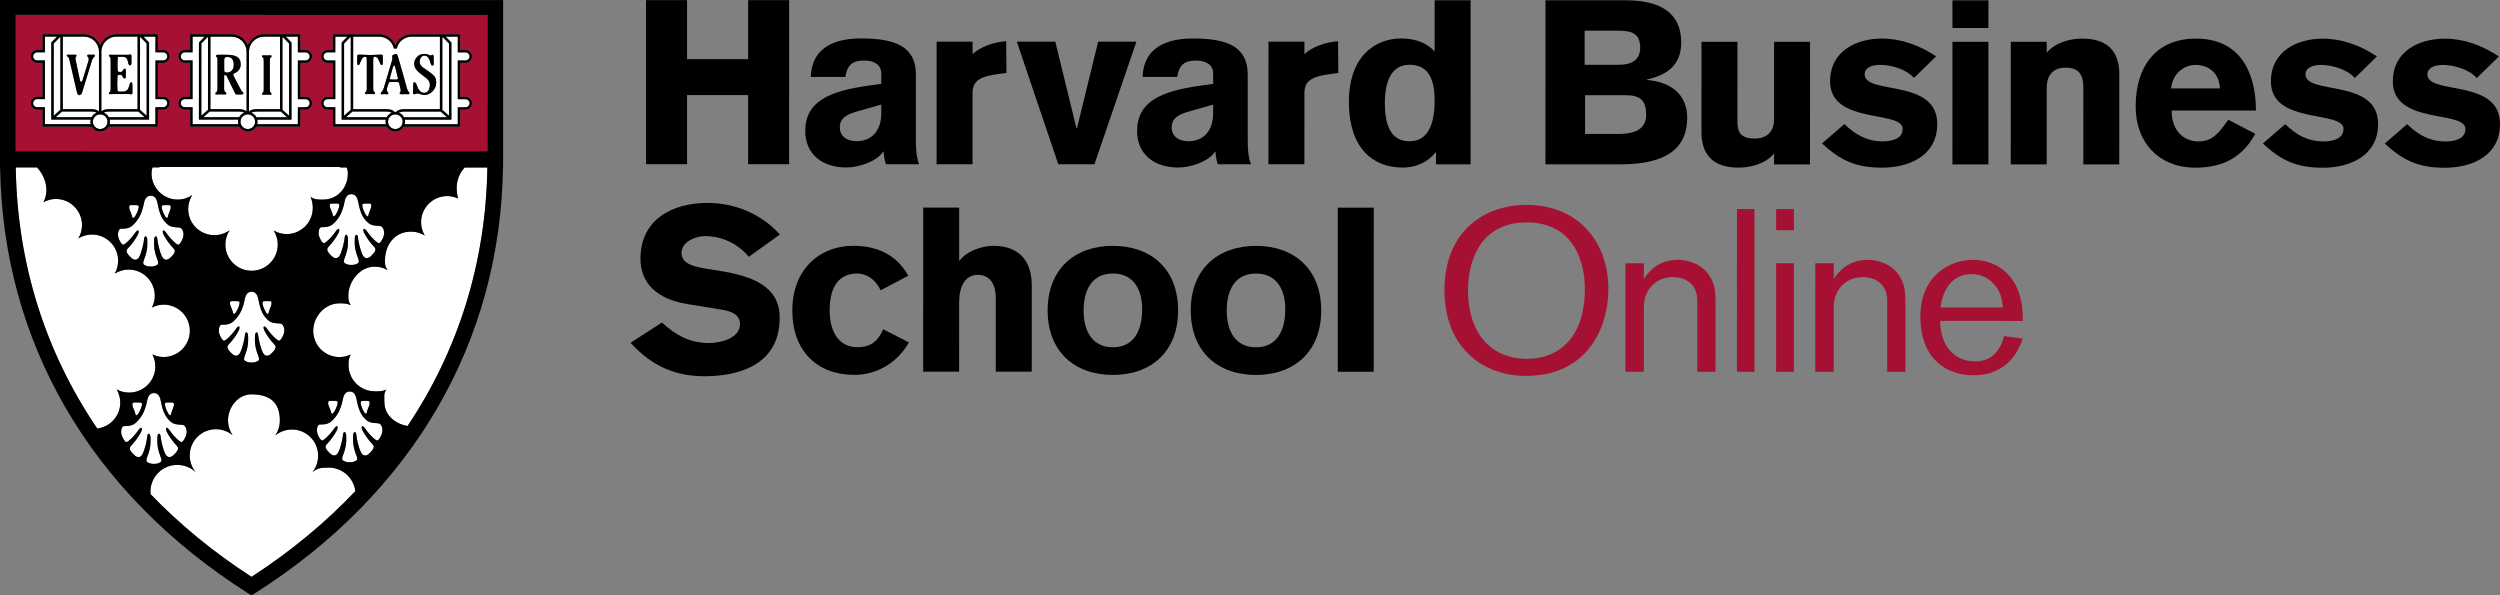 <?xml version="1.0" encoding="UTF-8" standalone="no"?>
<!-- Generator: Adobe Illustrator 23.0.1, SVG Export Plug-In . SVG Version: 6.00 Build 0)  -->

<svg
   xmlns:dc="http://purl.org/dc/elements/1.1/"
   xmlns:cc="http://creativecommons.org/ns#"
   xmlns:rdf="http://www.w3.org/1999/02/22-rdf-syntax-ns#"
   xmlns:svg="http://www.w3.org/2000/svg"
   xmlns="http://www.w3.org/2000/svg"
   xmlns:sodipodi="http://sodipodi.sourceforge.net/DTD/sodipodi-0.dtd"
   xmlns:inkscape="http://www.inkscape.org/namespaces/inkscape"
   version="1.1"
   id="Layer_1"
   x="0px"
   y="0px"
   viewBox="0 0 1084.81 258.32"
   xml:space="preserve"
   sodipodi:docname="two_line_lockup-05.svg"
   width="1084.81"
   height="258.32"
   inkscape:version="0.92.2 (5c3e80d, 2017-08-06)"><rect x="0" y="0" width="1084.81" height="258.32" fill="#808080" stroke="none"/><defs
     id="defs309" /><sodipodi:namedview
     pagecolor="#ffffff"
     bordercolor="#666666"
     borderopacity="1"
     objecttolerance="10"
     gridtolerance="10"
     guidetolerance="10"
     inkscape:pageopacity="0"
     inkscape:pageshadow="2"
     inkscape:window-width="1366"
     inkscape:window-height="706"
     id="namedview307"
     showgrid="false"
     fit-margin-top="0"
     fit-margin-left="0"
     fit-margin-right="0"
     fit-margin-bottom="0"
     inkscape:zoom="0.14791667"
     inkscape:cx="542.41"
     inkscape:cy="136.33"
     inkscape:window-x="-8"
     inkscape:window-y="-8"
     inkscape:window-maximized="1"
     inkscape:current-layer="Layer_1" /><style
     type="text/css"
     id="style2">
	.st0{fill:none;stroke:#FFFFFF;stroke-width:7;}
	.st1{fill:#FFFFFF;}
	.st2{fill:#A51033;}
	.st3{fill:#FFFFFF;stroke:#000000;stroke-width:0.5;stroke-miterlimit:10;}
	.st4{fill:#A51033;stroke:#000000;stroke-width:0.5;stroke-miterlimit:10;}
	.st5{stroke:#000000;stroke-width:0.5;stroke-miterlimit:10;}
</style><g
     id="g304"
     transform="translate(-417.59,-418.01)"><g
       id="g244"><g
         id="g242"><g
           id="g6"><path
             class="st1"
             d="m 473.62,588.37 c 6.28,0 11.37,-5.09 11.37,-11.36 0,-1.88 -0.48,-3.65 -1.29,-5.21 1.49,0.71 3.14,1.13 4.9,1.13 6.28,0 11.37,-5.09 11.37,-11.36 0,-6.27 -5.08,-11.37 -11.37,-11.37 -1.83,0 -3.56,0.5 -5.09,1.27 0.79,-1.55 1.25,-3.25 1.25,-5.11 0,-6.28 -5.09,-11.37 -11.36,-11.37 -2.19,0 -4.27,0.67 -6.01,1.75 0.96,-1.66 1.46,-3.54 1.46,-5.59 0,-6.28 -5.08,-11.36 -11.36,-11.36 -2.17,0 -4.19,0.63 -5.92,1.69 1.01,-1.69 1.61,-3.66 1.61,-5.77 0,-6.27 -5.09,-11.36 -11.36,-11.36 -1.94,0 -3.79,0.56 -5.39,1.42 0.85,-1.59 1.31,-3.33 1.31,-5.26 0,-3.51 -1.59,-7.23 -4.09,-9.84 h -9.22 c 0.62,41.67 12.82,80.13 35.36,113.3 5.62,-0.68 9.99,-5.46 9.99,-11.27 0,-2.07 -0.6,-4.02 -1.56,-5.7 1.61,0.88 3.43,1.37 5.4,1.37 z"
             id="path4"
             inkscape:connector-curvature="0"
             style="fill:#ffffff" /></g><g
           id="g10"><path
             class="st1"
             d="m 568.53,493.26 c 0,-0.98 -0.19,-1.79 -0.5,-2.59 h -2.92 v -0.21 l -78.36,-0.01 v 0.21 h -2.99 c -0.27,0.79 -0.43,1.6 -0.43,2.58 0,6.28 5.09,11.36 11.37,11.37 2.35,0 4.49,-0.71 6.31,-1.93 -1.09,1.74 -1.77,3.81 -1.77,6.01 0,6.28 5.09,11.36 11.36,11.36 2.48,0 4.77,-0.79 6.64,-2.15 -1.17,1.79 -1.86,3.93 -1.86,6.23 0,6.27 5.08,11.36 11.36,11.37 6.27,0 11.37,-5.09 11.37,-11.36 0,-2.3 -0.63,-4.33 -1.81,-6.12 1.65,0.93 3.62,1.57 5.65,1.57 6.28,0 11.36,-5.09 11.36,-11.36 0,-1.71 -0.32,-3.36 -1,-4.82 1.81,1.22 3.07,1.21 5.43,1.21 6.29,0 10.79,-5.08 10.79,-11.36 z"
             id="path8"
             inkscape:connector-curvature="0"
             style="fill:#ffffff" /></g><g
           id="g14"><path
             class="st1"
             d="m 619.24,490.69 c -2.21,2.33 -3.47,5.57 -3.47,8.9 0,1.29 0.23,3.44 0.62,4.57 -1.44,-0.67 -3.02,-1.08 -4.7,-1.08 -6.28,0 -11.37,5.08 -11.37,11.36 0,2.11 0.59,4.07 1.61,5.77 -1.73,-1.06 -3.74,-1.7 -5.92,-1.7 -7.21,0 -11.36,5.75 -11.36,12.65 0,2.05 0.15,2.41 1.11,4.07 -1.73,-1.08 -3.46,-1.51 -5.66,-1.51 -6.27,0 -11.36,6.37 -11.36,12.65 0,1.86 0.22,2.51 1.02,4.06 -1.54,-0.77 -3.03,-0.8 -4.87,-0.8 -6.28,0 -11.37,5.67 -11.37,11.95 0,6.27 5.09,11.36 11.37,11.37 1.75,0 3.41,-0.42 4.9,-1.13 -0.82,1.56 -0.94,2.74 -0.94,4.62 0,6.27 5.08,11.36 11.36,11.36 1.97,0 3.44,0.09 5.07,-0.8 -1.32,1.83 -0.87,3.51 -0.87,5.58 0,5.53 4.67,9.4 10.07,10.25 22.06,-32.91 33.99,-70.96 34.62,-112.15 z"
             id="path12"
             inkscape:connector-curvature="0"
             style="fill:#ffffff" /></g><g
           id="g18"><path
             class="st1"
             d="m 526.72,668.32 c 17.04,-11.03 32.08,-23.5 45.05,-37.19 -0.7,-5.75 -5.58,-10.21 -11.52,-10.21 -3.1,0 -5.11,0.13 -7.19,2.1 1.62,-1.96 2.58,-4.51 2.58,-7.26 0,-6.28 -5.09,-11.36 -11.36,-11.37 -2.75,0 -5.27,0.95 -7.23,2.57 1.24,-1.82 1.97,-4.05 1.97,-6.42 0,-5.88 -2.35,-11.42 -12.29,-11.42 -5.76,0 -10.19,5.42 -10.19,11.3 0,2.37 0.73,4.6 1.97,6.42 -1.96,-1.62 -4.47,-2.58 -7.22,-2.58 -6.28,0 -11.37,5.09 -11.37,11.36 0,2.75 0.96,5.3 2.58,7.27 -2.09,-1.97 -4.92,-3.15 -8.01,-3.15 -6.42,0 -11.62,5.2 -11.62,11.61 0,0.35 0.03,0.72 0.06,1.09 12.68,13.18 27.31,25.2 43.79,35.88 z"
             id="path16"
             inkscape:connector-curvature="0"
             style="fill:#ffffff" /></g><g
           id="g22"><path
             class="st1"
             d="m 519.73,553.79 0.1,-0.02 c 0.58,-0.93 1.15,-1.99 1.54,-3.33 0.39,-1.33 0.25,-1.77 -1.02,-1.77 -1.28,0 -1.28,0 -2.17,0 -0.88,0 -0.97,0.88 -0.62,1.9 0.35,1.01 0.88,1.98 1.06,2.82 0.18,0.84 0.4,1.24 1.11,0.4 z"
             id="path20"
             inkscape:connector-curvature="0"
             style="fill:#ffffff" /></g><g
           id="g26"><path
             class="st1"
             d="m 533.22,553.79 c 0.66,0.84 0.87,0.44 1.03,-0.4 0.17,-0.84 0.67,-1.81 1,-2.82 0.34,-1.02 0.25,-1.9 -0.58,-1.9 -0.83,0 -0.83,0 -2.03,0 -1.2,0 -1.33,0.44 -0.97,1.77 0.37,1.34 0.91,2.4 1.45,3.33 z"
             id="path24"
             inkscape:connector-curvature="0"
             style="fill:#ffffff" /></g><g
           id="g30"><path
             class="st1"
             d="m 533.46,560.67 c 1.26,1.81 2.82,3.57 4.25,4.68 0.73,0.56 1.12,0.79 1.75,-0.04 0.62,-0.84 1.75,-2.69 1.44,-4.59 -0.31,-1.9 -1.26,-2.29 -2.01,-2.34 -1.26,-0.09 -3.44,0 -4.97,-1.41 -2.11,-1.94 -3.24,-3.89 -4.22,-9.04 -0.49,-2.6 -1.66,-3.31 -2.96,-3.31 -1.3,0 -2.47,0.7 -2.96,3.31 -0.98,5.15 -2.83,7.63 -4.93,9.57 -1.53,1.41 -3.68,1.46 -4.43,1.42 -0.76,-0.05 -1.52,-0.09 -1.83,1.81 -0.32,1.9 0.8,3.75 1.43,4.59 0.63,0.84 1.02,0.6 1.75,0.04 1.44,-1.1 3,-2.86 4.25,-4.68 1.28,-1.84 2.02,-0.97 1.12,0.84 -0.9,1.81 -2.73,4.37 -4.12,5.74 -1.01,0.99 -0.8,1.63 -0.41,2.38 0.4,0.75 1.66,1.94 2.07,2.25 0.4,0.31 2.05,1.28 3.13,-0.84 1.08,-2.12 1.93,-6.09 2.06,-7.72 0.13,-1.58 1.22,-1.32 1.34,0.05 0.07,0.66 0.05,0.93 0.05,2.69 0,1.76 -0.54,4.01 -1.39,6.18 -0.85,2.16 -0.09,2.29 0.49,2.6 0.59,0.31 1.22,0.49 2.38,0.49 1.16,0 1.79,-0.18 2.37,-0.48 0.58,-0.3 1.34,-0.44 0.49,-2.6 -0.85,-2.16 -1.39,-4.41 -1.39,-6.18 0,-1.76 -0.01,-2.03 0.05,-2.69 0.14,-1.37 1.22,-1.62 1.34,-0.05 0.14,1.64 0.98,5.61 2.06,7.72 1.08,2.11 2.74,1.15 3.14,0.84 0.41,-0.31 1.66,-1.5 2.06,-2.25 0.41,-0.75 0.61,-1.39 -0.4,-2.38 -1.39,-1.37 -3.23,-3.93 -4.12,-5.74 -0.89,-1.83 -0.15,-2.7 1.12,-0.86 z"
             id="path28"
             inkscape:connector-curvature="0"
             style="fill:#ffffff" /></g><g
           id="g34"><path
             class="st1"
             d="m 475.98,512.13 0.11,-0.02 c 0.57,-0.92 1.14,-1.99 1.54,-3.33 0.39,-1.33 0.25,-1.77 -1.02,-1.77 -1.28,0 -1.28,0 -2.16,0 -0.88,0 -0.97,0.88 -0.62,1.9 0.35,1.01 0.88,1.98 1.06,2.82 0.16,0.84 0.38,1.24 1.09,0.4 z"
             id="path32"
             inkscape:connector-curvature="0"
             style="fill:#ffffff" /></g><g
           id="g38"><path
             class="st1"
             d="m 489.47,512.14 c 0.66,0.83 0.88,0.44 1.04,-0.4 0.17,-0.84 0.67,-1.81 1,-2.82 0.33,-1.01 0.25,-1.9 -0.58,-1.9 -0.83,0 -0.83,0 -2.04,0 -1.2,0 -1.33,0.44 -0.96,1.77 0.37,1.34 0.9,2.41 1.45,3.33 z"
             id="path36"
             inkscape:connector-curvature="0"
             style="fill:#ffffff" /></g><g
           id="g42"><path
             class="st1"
             d="m 489.71,519.02 c 1.26,1.81 2.82,3.57 4.26,4.68 0.72,0.55 1.12,0.79 1.75,-0.04 0.62,-0.84 1.75,-2.69 1.44,-4.59 -0.31,-1.9 -1.25,-2.28 -2.01,-2.34 -1.25,-0.09 -3.44,-0.01 -4.97,-1.41 -2.11,-1.94 -3.25,-3.89 -4.22,-9.04 -0.5,-2.61 -1.66,-3.31 -2.96,-3.31 -1.3,0 -2.47,0.7 -2.96,3.31 -0.97,5.16 -2.82,7.63 -4.93,9.57 -1.53,1.41 -3.68,1.46 -4.43,1.41 -0.76,-0.04 -1.53,-0.09 -1.84,1.81 -0.31,1.9 0.81,3.75 1.43,4.59 0.62,0.84 1.02,0.6 1.74,0.04 1.44,-1.11 3,-2.87 4.26,-4.68 1.28,-1.84 2.02,-0.97 1.12,0.84 -0.9,1.81 -2.73,4.37 -4.12,5.74 -1.01,0.99 -0.81,1.63 -0.41,2.38 0.41,0.75 1.67,1.94 2.07,2.25 0.4,0.31 2.06,1.28 3.14,-0.84 1.08,-2.12 1.93,-6.09 2.06,-7.72 0.13,-1.59 1.21,-1.33 1.34,0.04 0.07,0.66 0.05,0.93 0.05,2.69 0,1.76 -0.54,4.02 -1.39,6.18 -0.85,2.16 -0.09,2.29 0.49,2.6 0.58,0.31 1.21,0.49 2.37,0.49 1.17,0 1.79,-0.18 2.38,-0.48 0.58,-0.31 1.34,-0.44 0.49,-2.6 -0.85,-2.16 -1.39,-4.41 -1.39,-6.18 0,-1.77 -0.02,-2.03 0.04,-2.69 0.14,-1.37 1.22,-1.63 1.35,-0.04 0.13,1.63 0.98,5.6 2.06,7.72 1.08,2.12 2.74,1.15 3.14,0.84 0.4,-0.31 1.66,-1.5 2.07,-2.25 0.4,-0.75 0.61,-1.39 -0.41,-2.38 -1.39,-1.37 -3.22,-3.93 -4.12,-5.74 -0.9,-1.82 -0.17,-2.7 1.11,-0.85 z"
             id="path40"
             inkscape:connector-curvature="0"
             style="fill:#ffffff" /></g><g
           id="g46"><path
             class="st1"
             d="m 563.02,511.44 0.11,-0.02 c 0.57,-0.92 1.14,-1.99 1.53,-3.33 0.39,-1.33 0.26,-1.77 -1.02,-1.77 -1.28,0 -1.28,0 -2.16,0 -0.88,0 -0.98,0.88 -0.62,1.9 0.35,1.01 0.88,1.99 1.05,2.82 0.19,0.85 0.4,1.25 1.11,0.4 z"
             id="path44"
             inkscape:connector-curvature="0"
             style="fill:#ffffff" /></g><g
           id="g50"><path
             class="st1"
             d="m 576.52,511.45 c 0.66,0.84 0.87,0.44 1.04,-0.4 0.17,-0.83 0.67,-1.81 1,-2.82 0.33,-1.01 0.25,-1.9 -0.58,-1.9 -0.83,0 -0.83,0 -2.03,0 -1.2,0 -1.33,0.44 -0.97,1.77 0.37,1.34 0.91,2.41 1.45,3.33 z"
             id="path48"
             inkscape:connector-curvature="0"
             style="fill:#ffffff" /></g><g
           id="g54"><path
             class="st1"
             d="m 570.04,502.27 c -1.3,0 -2.47,0.7 -2.96,3.31 -0.98,5.16 -2.83,7.63 -4.93,9.57 -1.52,1.41 -3.67,1.45 -4.43,1.41 -0.76,-0.04 -1.53,-0.09 -1.84,1.81 -0.31,1.9 0.81,3.75 1.43,4.59 0.63,0.84 1.02,0.6 1.75,0.05 1.44,-1.1 3.01,-2.87 4.25,-4.68 1.28,-1.84 2.02,-0.97 1.12,0.83 -0.9,1.81 -2.73,4.37 -4.12,5.74 -1.01,0.99 -0.81,1.63 -0.41,2.38 0.41,0.75 1.66,1.94 2.06,2.25 0.41,0.31 2.07,1.28 3.14,-0.84 1.07,-2.12 1.92,-6.08 2.06,-7.72 0.13,-1.59 1.21,-1.32 1.35,0.05 0.06,0.66 0.04,0.92 0.04,2.69 0,1.76 -0.54,4.01 -1.39,6.17 -0.85,2.16 -0.09,2.29 0.5,2.6 0.58,0.31 1.21,0.49 2.37,0.49 1.17,0 1.79,-0.18 2.37,-0.48 0.58,-0.31 1.35,-0.44 0.5,-2.6 -0.85,-2.16 -1.39,-4.41 -1.39,-6.18 0,-1.77 -0.02,-2.03 0.04,-2.69 0.14,-1.37 1.22,-1.63 1.35,-0.05 0.13,1.64 0.98,5.6 2.05,7.72 1.08,2.12 2.74,1.15 3.14,0.84 0.4,-0.31 1.65,-1.5 2.06,-2.25 0.41,-0.75 0.61,-1.39 -0.41,-2.38 -1.39,-1.37 -3.22,-3.93 -4.12,-5.74 -0.9,-1.8 -0.16,-2.68 1.12,-0.83 1.26,1.81 2.82,3.57 4.26,4.68 0.72,0.55 1.12,0.79 1.74,-0.05 0.63,-0.84 1.76,-2.69 1.44,-4.59 -0.32,-1.9 -1.26,-2.28 -2.01,-2.34 -1.26,-0.09 -3.44,0 -4.97,-1.42 -2.11,-1.94 -3.25,-3.89 -4.23,-9.04 -0.47,-2.6 -1.64,-3.3 -2.93,-3.3 z"
             id="path52"
             inkscape:connector-curvature="0"
             style="fill:#ffffff" /></g><g
           id="g58"><path
             class="st1"
             d="m 475.83,592.65 c -0.88,0 -0.97,0.88 -0.62,1.9 0.36,1.01 0.88,1.98 1.06,2.82 0.17,0.84 0.39,1.24 1.1,0.4 l 0.1,-0.02 c 0.58,-0.93 1.15,-2 1.54,-3.33 0.39,-1.33 0.25,-1.77 -1.02,-1.77 -1.29,0 -1.29,0 -2.16,0 z"
             id="path56"
             inkscape:connector-curvature="0"
             style="fill:#ffffff" /></g><g
           id="g62"><path
             class="st1"
             d="m 490.28,592.65 c -1.21,0 -1.33,0.44 -0.96,1.77 0.37,1.34 0.9,2.41 1.45,3.33 l 0.09,0.02 c 0.66,0.84 0.87,0.44 1.04,-0.4 0.17,-0.84 0.66,-1.81 1,-2.82 0.34,-1.02 0.25,-1.9 -0.58,-1.9 -0.83,0 -0.83,0 -2.04,0 z"
             id="path60"
             inkscape:connector-curvature="0"
             style="fill:#ffffff" /></g><g
           id="g66"><path
             class="st1"
             d="m 486.76,618.81 c 0.58,-0.31 1.34,-0.44 0.49,-2.6 -0.85,-2.17 -1.39,-4.41 -1.39,-6.18 0,-1.76 -0.02,-2.03 0.05,-2.69 0.13,-1.37 1.21,-1.63 1.34,-0.04 0.14,1.63 0.99,5.6 2.07,7.72 1.07,2.12 2.73,1.15 3.13,0.84 0.41,-0.31 1.66,-1.5 2.06,-2.25 0.41,-0.75 0.6,-1.39 -0.4,-2.38 -1.39,-1.37 -3.23,-3.93 -4.12,-5.74 -0.9,-1.81 -0.16,-2.69 1.12,-0.84 1.26,1.81 2.82,3.57 4.25,4.68 0.73,0.55 1.12,0.79 1.75,-0.05 0.62,-0.84 1.74,-2.69 1.43,-4.59 -0.31,-1.9 -1.25,-2.29 -2.01,-2.34 -1.25,-0.09 -3.44,0 -4.97,-1.41 -2.11,-1.94 -3.24,-3.89 -4.23,-9.04 -0.48,-2.61 -1.65,-3.31 -2.95,-3.31 -1.3,0 -2.47,0.7 -2.96,3.31 -0.98,5.15 -2.83,7.63 -4.93,9.57 -1.53,1.41 -3.68,1.46 -4.44,1.42 -0.76,-0.05 -1.52,-0.09 -1.84,1.81 -0.31,1.89 0.8,3.75 1.44,4.59 0.62,0.84 1.02,0.6 1.75,0.05 1.43,-1.11 3,-2.87 4.25,-4.68 1.28,-1.84 2.02,-0.97 1.12,0.84 -0.9,1.81 -2.74,4.37 -4.13,5.74 -1,0.99 -0.8,1.63 -0.4,2.38 0.4,0.75 1.66,1.94 2.06,2.25 0.41,0.31 2.06,1.28 3.14,-0.84 1.08,-2.12 1.93,-6.09 2.06,-7.72 0.13,-1.59 1.22,-1.32 1.34,0.04 0.07,0.66 0.05,0.93 0.05,2.69 0,1.76 -0.53,4.01 -1.39,6.18 -0.85,2.16 -0.09,2.29 0.49,2.6 0.58,0.31 1.22,0.49 2.38,0.49 1.16,0 1.8,-0.19 2.39,-0.5 z"
             id="path64"
             inkscape:connector-curvature="0"
             style="fill:#ffffff" /></g><g
           id="g70"><path
             class="st1"
             d="m 562.3,597.08 0.11,-0.02 c 0.57,-0.92 1.15,-1.99 1.54,-3.33 0.39,-1.33 0.25,-1.77 -1.02,-1.77 -1.28,0 -1.28,0 -2.16,0 -0.88,0 -0.97,0.88 -0.62,1.9 0.35,1.02 0.88,1.99 1.06,2.83 0.17,0.83 0.39,1.23 1.09,0.39 z"
             id="path68"
             inkscape:connector-curvature="0"
             style="fill:#ffffff" /></g><g
           id="g74"><path
             class="st1"
             d="m 575.8,597.08 c 0.66,0.84 0.87,0.44 1.04,-0.4 0.17,-0.84 0.67,-1.81 1,-2.83 0.33,-1.01 0.25,-1.9 -0.58,-1.9 -0.83,0 -0.83,0 -2.03,0 -1.21,0 -1.33,0.45 -0.97,1.77 0.37,1.34 0.9,2.41 1.45,3.33 z"
             id="path72"
             inkscape:connector-curvature="0"
             style="fill:#ffffff" /></g><g
           id="g78"><path
             class="st1"
             d="m 581.47,601.67 c -1.25,-0.09 -3.44,0 -4.97,-1.41 -2.11,-1.94 -3.25,-3.89 -4.23,-9.04 -0.49,-2.6 -1.65,-3.31 -2.95,-3.31 -1.3,0 -2.47,0.71 -2.97,3.31 -0.98,5.15 -2.82,7.63 -4.93,9.57 -1.53,1.41 -3.68,1.46 -4.44,1.41 -0.76,-0.04 -1.52,-0.09 -1.84,1.81 -0.31,1.9 0.81,3.75 1.44,4.59 0.62,0.84 1.02,0.6 1.75,0.04 1.43,-1.1 3,-2.87 4.25,-4.68 1.28,-1.84 2.02,-0.97 1.12,0.84 -0.89,1.81 -2.73,4.37 -4.12,5.73 -1.02,0.99 -0.81,1.64 -0.41,2.38 0.41,0.75 1.66,1.94 2.06,2.25 0.41,0.31 2.06,1.28 3.14,-0.84 1.08,-2.12 1.93,-6.09 2.06,-7.72 0.13,-1.59 1.21,-1.32 1.34,0.04 0.07,0.67 0.05,0.93 0.05,2.69 0,1.76 -0.54,4.02 -1.39,6.18 -0.86,2.16 -0.09,2.29 0.49,2.6 0.58,0.31 1.21,0.49 2.38,0.49 1.16,0 1.79,-0.18 2.37,-0.48 0.59,-0.31 1.35,-0.44 0.5,-2.6 -0.85,-2.16 -1.39,-4.41 -1.39,-6.18 0,-1.76 -0.02,-2.02 0.04,-2.69 0.14,-1.37 1.22,-1.63 1.35,-0.04 0.13,1.63 0.98,5.6 2.06,7.72 1.08,2.12 2.73,1.15 3.14,0.84 0.4,-0.31 1.66,-1.5 2.06,-2.25 0.4,-0.75 0.61,-1.39 -0.4,-2.38 -1.39,-1.37 -3.23,-3.93 -4.13,-5.73 -0.9,-1.81 -0.15,-2.69 1.12,-0.84 1.25,1.81 2.82,3.57 4.25,4.68 0.73,0.56 1.12,0.79 1.75,-0.04 0.63,-0.84 1.75,-2.69 1.44,-4.59 -0.29,-1.91 -1.23,-2.29 -1.99,-2.35 z"
             id="path76"
             inkscape:connector-curvature="0"
             style="fill:#ffffff" /></g><g
           id="g82"><polygon
             class="st1"
             points="478.35,434.16 478.34,465.65 481.22,468.22 481.23,436.88 478.59,434.16 "
             id="polygon80"
             style="fill:#ffffff" /></g><g
           id="g86"><path
             class="st1"
             d="m 482.28,469.92 h -17.09 c 0.06,0.29 0.1,0.59 0.1,0.9 0,0.37 -0.06,0.73 -0.15,1.08 h 19.89 v -7.37 h 3.36 c 0.97,0 1.76,-0.79 1.76,-1.75 0,-0.47 -0.18,-0.91 -0.51,-1.24 -0.33,-0.33 -0.77,-0.51 -1.25,-0.51 h -3.36 v -16.8 h 3.36 c 0,0 0,0 0,0 0.47,0 0.91,-0.18 1.24,-0.51 0.33,-0.33 0.52,-0.77 0.52,-1.24 0,-0.47 -0.18,-0.91 -0.52,-1.24 -0.34,-0.33 -0.77,-0.52 -1.25,-0.52 h -3.36 v -6.81 h -5.23 l 2.47,2.55 z"
             id="path84"
             inkscape:connector-curvature="0"
             style="fill:#ffffff" /></g><g
           id="g90"><path
             class="st1"
             d="m 464.79,468.86 h 15.57 l -2.76,-2.46 h -12.65 c -1.07,0 -1.85,0.21 -2.34,0.48 0.53,0.21 1.02,0.52 1.44,0.94 0.31,0.31 0.55,0.67 0.74,1.04 z"
             id="path88"
             inkscape:connector-curvature="0"
             style="fill:#ffffff" /></g><g
           id="g94"><polygon
             class="st1"
             points="440.9,436.87 440.9,468.21 443.79,465.64 443.79,434.16 443.54,434.16 "
             id="polygon92"
             style="fill:#ffffff" /></g><g
           id="g98"><path
             class="st1"
             d="m 456.93,469.91 h -17.09 l 0.01,-33.46 2.48,-2.55 h -5.23 v 6.81 h -3.36 c -0.97,0 -1.76,0.79 -1.76,1.76 0,0.97 0.79,1.75 1.76,1.75 h 3.36 v 16.8 h -3.36 c -0.97,0 -1.76,0.79 -1.76,1.75 0,0.97 0.79,1.75 1.76,1.75 h 3.36 v 7.37 h 19.89 c -0.09,-0.35 -0.15,-0.71 -0.15,-1.08 -0.01,-0.31 0.03,-0.61 0.09,-0.9 z"
             id="path96"
             inkscape:connector-curvature="0"
             style="fill:#ffffff" /></g><g
           id="g102"><path
             class="st1"
             d="m 477.29,465.35 0.01,-31.45 h -9.18 c -3.59,0 -6.52,2.93 -6.52,6.53 v 25.92 c 0.68,-0.63 1.87,-0.99 3.37,-0.99 z m -12.23,-22.8 c -0.39,-0.35 -0.29,-0.87 0.35,-0.82 0.64,0.04 0.88,0.04 1.52,0.04 h 6.18 c 0.52,-0.03 1.52,-0.5 1.52,0.53 0,1.04 0,2.21 0,3.2 0,1 -1.04,1.34 -1.38,-0.04 -0.35,-1.39 -0.35,-2.81 -2.47,-2.81 h -1.39 c -0.56,0 -0.7,0.22 -0.74,0.69 -0.13,2.12 -0.06,3.94 0,5.06 0.04,0.69 0.26,0.82 0.96,0.82 0.69,0 0.86,0 1.17,-0.52 0.3,-0.52 1.42,-1.82 1.42,0 v 2.42 c 0,1.82 -1.28,0.65 -1.51,0 -0.21,-0.57 -0.39,-0.63 -1.08,-0.63 -0.7,0 -1,0.07 -1.04,0.76 -0.13,2.4 -0.13,4.58 0,5.8 0.05,0.48 0.25,0.7 0.82,0.7 h 1.39 c 2.11,0 2.55,-1.26 2.9,-2.64 0.52,-2.08 1.38,-1.77 1.38,-0.04 0,0.99 0,2.16 0,3.2 0,1.04 -0.99,0.56 -1.52,0.53 l -6.61,0.01 c -0.64,0 -0.88,0.01 -1.52,0.05 -0.64,0.04 -0.74,-0.48 -0.35,-0.82 0.39,-0.35 0.53,-0.39 0.54,-1.73 v -12.03 c -0.01,-1.34 -0.15,-1.38 -0.54,-1.73 z"
             id="path100"
             inkscape:connector-curvature="0"
             style="fill:#ffffff" /></g><g
           id="g106"><path
             class="st1"
             d="m 463.31,468.57 c -0.6,-0.6 -1.4,-0.93 -2.25,-0.93 -1.75,0 -3.18,1.42 -3.18,3.17 0,0.47 0.11,0.93 0.3,1.35 l 0.01,0.03 c 0.53,1.1 1.65,1.8 2.86,1.8 1.22,0 2.32,-0.69 2.86,-1.8 v 0 c 0.2,-0.41 0.31,-0.88 0.31,-1.37 0.02,-0.85 -0.31,-1.65 -0.91,-2.25 z"
             id="path104"
             inkscape:connector-curvature="0"
             style="fill:#ffffff" /></g><g
           id="g110"><path
             class="st1"
             d="m 444.51,466.4 -2.76,2.46 h 15.58 c 0.47,-0.89 1.23,-1.6 2.18,-1.97 -0.49,-0.28 -1.27,-0.49 -2.35,-0.49 z"
             id="path108"
             inkscape:connector-curvature="0"
             style="fill:#ffffff" /></g><g
           id="g114"><path
             class="st1"
             d="m 457.16,465.35 c 1.5,0 2.69,0.37 3.37,0.99 v -25.92 c 0,-3.6 -2.93,-6.53 -6.52,-6.53 h -9.17 l -0.01,31.45 z m -10.11,-23.62 c 0.66,0.04 0.91,0.04 1.56,0.04 0.65,0 0.9,0 1.54,-0.04 0.64,-0.05 0.85,0.47 0.52,0.82 -0.33,0.35 -0.46,0.39 -0.19,1.73 l 1.76,8.32 c 0.28,1.41 0.94,1.06 1.24,0.01 l 2.56,-8.33 c 0.21,-1.34 -0.24,-1.39 -0.48,-1.73 -0.25,-0.35 -0.09,-0.87 0.4,-0.82 0.49,0.04 0.69,0.04 1.19,0.04 0.5,0 0.69,0 1.2,-0.04 0.51,-0.05 0.52,0.58 0.16,0.93 -0.37,0.35 -0.49,0.32 -1.03,1.63 l -4.05,13.2 c -0.28,1.1 -0.69,1.81 -1.41,1.81 -0.71,0 -0.91,-0.76 -1.19,-1.85 l -3.03,-13.16 c -0.29,-1.34 -0.44,-1.39 -0.91,-1.73 -0.49,-0.36 -0.5,-0.88 0.16,-0.83 z"
             id="path112"
             inkscape:connector-curvature="0"
             style="fill:#ffffff" /></g><g
           id="g118"><path
             class="st1"
             d="m 528.29,470.82 c 0,-0.85 -0.33,-1.64 -0.93,-2.24 -0.6,-0.6 -1.4,-0.93 -2.25,-0.93 -1.75,0 -3.17,1.42 -3.17,3.17 0,0.49 0.11,0.96 0.31,1.37 v 0 0.01 c 0.54,1.11 1.63,1.8 2.86,1.8 1.21,0 2.34,-0.71 2.87,-1.8 v 0 0 c 0.2,-0.42 0.31,-0.9 0.31,-1.38 z"
             id="path116"
             inkscape:connector-curvature="0"
             style="fill:#ffffff" /></g><g
           id="g122"><path
             class="st1"
             d="m 520.99,469.92 h -17.08 l 0.01,-33.46 2.47,-2.55 h -5.23 v 6.81 h -3.36 c -0.97,0 -1.76,0.79 -1.76,1.76 0,0.47 0.18,0.91 0.51,1.24 0.33,0.33 0.77,0.51 1.25,0.51 h 3.36 v 16.8 h -3.36 c 0,0 0,0 0,0 -0.47,0 -0.91,0.18 -1.25,0.51 -0.33,0.33 -0.51,0.77 -0.51,1.24 0,0.47 0.18,0.91 0.51,1.24 0.33,0.33 0.77,0.51 1.25,0.51 h 3.36 v 7.37 h 19.89 c -0.09,-0.35 -0.15,-0.71 -0.15,-1.08 -0.01,-0.31 0.02,-0.61 0.09,-0.9 z"
             id="path120"
             inkscape:connector-curvature="0"
             style="fill:#ffffff" /></g><g
           id="g126"><path
             class="st1"
             d="m 544.08,469.93 h -14.84 c 0.06,0.29 0.1,0.59 0.1,0.9 0,0.37 -0.06,0.73 -0.15,1.08 h 17.65 v -7.37 h 3.36 c 0.97,0 1.75,-0.79 1.75,-1.75 0,-0.47 -0.18,-0.91 -0.51,-1.24 -0.33,-0.33 -0.77,-0.51 -1.24,-0.51 h -3.36 v -16.8 h 3.36 c 0.97,0 1.75,-0.79 1.75,-1.75 0,-0.97 -0.79,-1.76 -1.75,-1.76 h -3.36 v -6.81 h -5.23 l 2.48,2.55 z"
             id="path124"
             inkscape:connector-curvature="0"
             style="fill:#ffffff" /></g><g
           id="g130"><polygon
             class="st1"
             points="504.96,436.89 504.96,468.22 507.84,465.65 507.84,434.17 507.6,434.17 "
             id="polygon128"
             style="fill:#ffffff" /></g><g
           id="g134"><path
             class="st1"
             d="m 539.09,465.36 v -31.45 h -6.92 c -3.6,0 -6.53,2.93 -6.53,6.53 v 25.92 c 0.68,-0.63 1.87,-1 3.38,-1 z m -7.6,-22.54 c -0.39,-0.35 -0.29,-0.87 0.35,-0.82 0.64,0.04 0.88,0.04 1.52,0.04 0.63,0 0.88,0 1.52,-0.04 0.63,-0.05 0.73,0.48 0.34,0.82 -0.39,0.35 -0.52,0.39 -0.54,1.73 v 12.03 c 0.01,1.34 0.15,1.39 0.54,1.73 0.39,0.35 0.29,0.87 -0.34,0.82 -0.64,-0.05 -0.89,-0.05 -1.52,-0.05 -0.64,0 -0.88,0 -1.52,0.05 -0.64,0.04 -0.74,-0.48 -0.34,-0.82 0.39,-0.34 0.53,-0.39 0.54,-1.73 v -12.03 c -0.01,-1.34 -0.15,-1.38 -0.55,-1.73 z"
             id="path132"
             inkscape:connector-curvature="0"
             style="fill:#ffffff" /></g><g
           id="g138"><polygon
             class="st1"
             points="540.15,434.17 540.15,465.66 543.03,468.23 543.03,436.89 540.39,434.17 "
             id="polygon136"
             style="fill:#ffffff" /></g><g
           id="g142"><path
             class="st1"
             d="m 528.84,468.87 h 13.33 l -2.75,-2.46 h -10.41 c -1.06,0 -1.85,0.21 -2.34,0.49 0.53,0.21 1.02,0.52 1.43,0.93 0.31,0.31 0.55,0.67 0.74,1.04 z"
             id="path140"
             inkscape:connector-curvature="0"
             style="fill:#ffffff" /></g><g
           id="g146"><path
             class="st1"
             d="m 516.12,449.49 c 0.9,0 2.9,-0.52 2.9,-3.34 0,-2.81 -1.43,-3.24 -2.3,-3.37 -0.86,-0.13 -1.84,-0.09 -1.84,1.34 v 1.99 l 0.02,2.56 c 0,0.42 0.31,0.82 1.22,0.82 z"
             id="path144"
             inkscape:connector-curvature="0"
             style="fill:#ffffff" /></g><g
           id="g150"><path
             class="st1"
             d="m 521.22,465.36 c 1.49,0 2.68,0.36 3.36,0.99 v -25.91 c 0,-1.74 -0.68,-3.38 -1.91,-4.62 -1.23,-1.23 -2.87,-1.91 -4.61,-1.91 h -9.17 l -0.01,31.45 z m -10,-7.17 c 0.35,-0.35 0.74,-0.39 0.74,-1.73 0,-1.34 0,-12.03 0,-12.6 0,-0.56 -0.04,-0.86 -0.52,-1.25 -0.48,-0.39 0.13,-0.86 0.82,-0.86 0.69,0 2.69,0.04 3.81,0.04 4.5,0 5.98,1.52 5.98,4.16 0,1.99 -1.24,3.24 -2.69,3.85 -0.41,0.18 -0.54,0.46 -0.54,0.67 0,0.22 0.05,0.32 0.24,0.65 0.19,0.32 2.92,5.71 3.29,6.21 0.37,0.5 0.59,0.71 0.84,0.91 0.16,0.12 0.15,0.76 -0.76,0.76 -0.35,0 -2.38,0 -2.38,0 0,0 -0.15,0.04 -0.43,-0.43 -0.28,-0.48 -3.53,-7.38 -3.83,-7.88 l -0.92,-0.11 -0.03,5.88 c 0,1.35 0.37,1.3 0.77,1.65 0.4,0.35 0.28,0.95 -0.37,0.91 -0.65,-0.04 -1.3,-0.04 -1.94,-0.04 -0.56,0 -1.21,0 -1.77,0.04 -0.57,0.03 -0.66,-0.49 -0.31,-0.83 z"
             id="path148"
             inkscape:connector-curvature="0"
             style="fill:#ffffff" /></g><g
           id="g154"><path
             class="st1"
             d="m 508.56,466.41 -2.75,2.46 h 15.58 c 0.47,-0.89 1.23,-1.59 2.17,-1.97 -0.49,-0.28 -1.27,-0.49 -2.34,-0.49 z"
             id="path152"
             inkscape:connector-curvature="0"
             style="fill:#ffffff" /></g><g
           id="g158"><path
             class="st1"
             d="m 588.73,452.54 c 1.62,0 1.71,-0.17 1.41,-1.04 l -0.83,-3.46 c -0.45,-2.26 -0.84,-2.19 -1.42,-0.14 l -1,3.63 c -0.39,0.86 -0.26,1.01 1.84,1.01 z"
             id="path156"
             inkscape:connector-curvature="0"
             style="fill:#ffffff" /></g><g
           id="g162"><path
             class="st1"
             d="m 570.51,466.42 -2.76,2.46 h 17.66 c 0.47,-0.89 1.24,-1.6 2.18,-1.97 -0.49,-0.28 -1.27,-0.49 -2.35,-0.49 z"
             id="path160"
             inkscape:connector-curvature="0"
             style="fill:#ffffff" /></g><g
           id="g166"><polygon
             class="st1"
             points="566.9,436.89 566.89,468.23 569.78,465.66 569.79,434.18 569.55,434.18 "
             id="polygon164"
             style="fill:#ffffff" /></g><g
           id="g170"><path
             class="st1"
             d="m 591.39,468.59 c -0.6,-0.6 -1.4,-0.93 -2.25,-0.93 -1.75,0 -3.18,1.42 -3.18,3.17 0,0.45 0.11,0.9 0.3,1.33 l 0.02,0.05 c 0.52,1.09 1.65,1.8 2.86,1.8 1.22,0 2.32,-0.69 2.86,-1.8 l 0.03,-0.06 c 0.19,-0.4 0.29,-0.85 0.29,-1.32 0,-0.84 -0.33,-1.64 -0.93,-2.24 z"
             id="path168"
             inkscape:connector-curvature="0"
             style="fill:#ffffff" /></g><g
           id="g174"><path
             class="st1"
             d="m 592.87,468.88 h 18.69 l -2.76,-2.46 h -15.77 c -1.07,0 -1.85,0.21 -2.34,0.48 0.53,0.21 1.02,0.52 1.43,0.94 0.32,0.31 0.55,0.67 0.75,1.04 z"
             id="path172"
             inkscape:connector-curvature="0"
             style="fill:#ffffff" /></g><g
           id="g178"><path
             class="st1"
             d="m 613.47,469.94 h -20.2 c 0.06,0.29 0.1,0.59 0.1,0.9 0,0.37 -0.06,0.73 -0.15,1.08 h 23.01 v -7.37 h 3.36 c 0.97,0 1.76,-0.79 1.76,-1.75 0,-0.97 -0.79,-1.75 -1.76,-1.75 h -3.36 v -16.8 h 3.36 c 0.97,0 1.76,-0.79 1.76,-1.75 0,-0.97 -0.79,-1.76 -1.76,-1.76 h -3.36 v -6.81 H 611 l 2.48,2.55 z"
             id="path176"
             inkscape:connector-curvature="0"
             style="fill:#ffffff" /></g><g
           id="g182"><path
             class="st1"
             d="m 585.24,465.37 c 1.7,0 3.02,0.47 3.62,1.27 0.09,-0.01 0.18,-0.03 0.28,-0.03 0.09,0 0.19,0.02 0.28,0.03 0.6,-0.8 1.92,-1.26 3.62,-1.26 h 15.44 l 0.01,-31.45 H 596.2 c -2.96,0 -5.56,1.96 -6.31,4.77 l -0.1,0.39 h -1.28 l -0.1,-0.39 c -0.75,-2.81 -3.34,-4.77 -6.31,-4.77 h -11.25 l -0.01,31.45 z m 11.65,-10.62 c 0,-1.59 1,-1.36 1.56,0.21 0.52,1.47 1.25,3.33 3.24,3.33 1.99,0 2.43,-2.29 2.43,-3.42 0,-1.77 -0.74,-2.38 -3.46,-4.41 -2.73,-2.03 -3.34,-3.33 -3.34,-4.94 0,-1.6 1.56,-4.11 4.08,-4.11 1.23,0 1.85,0.1 2.49,0.59 0.09,0.07 0.92,0.13 1.1,-0.11 0.26,-0.35 0.78,0.08 0.78,0.56 0,0.48 0,2.56 0.05,3.29 0.04,0.74 -0.85,1.27 -1.3,-0.04 -0.52,-1.52 -0.87,-3.55 -2.77,-3.55 -1.62,0 -2.04,1.93 -2.04,2.68 0,2.08 2.08,2.77 4.33,4.46 2.25,1.69 2.84,2.42 2.84,4.76 0,2.56 -2.43,5.2 -5.13,5.2 -1.17,0 -2.13,-0.67 -3.07,-0.67 -0.96,0 -0.89,0.34 -1.24,0.34 -0.35,0 -0.72,-0.28 -0.63,-0.88 0.08,-0.61 0.08,-2.36 0.08,-3.29 z m -9.05,-10.95 -0.06,-1.42 c -0.05,-0.54 0.92,-0.76 1.73,-0.94 0.25,-0.06 0.67,0.67 0.96,1.77 l 3.72,13.16 c 0.32,0.89 0.34,1.19 0.81,1.54 0.31,0.23 0.42,1.06 -0.24,1.02 -0.66,-0.05 -0.74,-0.05 -1.39,-0.05 -0.64,0 -1.07,0 -1.71,0.05 -0.64,0.04 -0.84,-0.48 -0.52,-0.82 0.33,-0.35 0.46,-0.39 0.19,-1.73 l -0.55,-2.26 c -0.27,-0.77 -1.73,-0.52 -2.39,-0.52 -0.65,0 -1.91,-0.2 -2.1,0.35 l -0.78,2.44 c -0.21,1.34 0.23,1.39 0.48,1.73 0.25,0.35 0.09,0.86 -0.41,0.82 -0.49,-0.05 -0.68,-0.05 -1.18,-0.05 -0.51,0 -0.7,0 -1.2,0.05 -0.51,0.04 -0.52,-0.59 -0.15,-0.93 0.37,-0.35 0.49,-0.32 1.03,-1.62 z m -15.23,-1.44 c 0,-0.61 0.04,-0.73 2.13,-0.6 1.5,0.09 2.55,0.13 3.4,0.13 0.86,0 1.91,-0.04 3.41,-0.13 2.09,-0.13 2.13,0 2.13,0.61 0,0.4 0.05,2.17 0.05,2.64 0,0.48 -0.05,1.26 -0.51,1.26 -0.45,0 -0.63,-0.52 -0.9,-1.26 -0.77,-2.08 -1.54,-2.38 -2.09,-2.38 -0.55,0 -0.7,0.44 -0.7,1.56 v 12.03 c 0.01,1.34 0.16,1.38 0.57,1.73 0.4,0.35 0.31,0.95 -0.37,0.91 -0.66,-0.05 -0.92,-0.05 -1.6,-0.05 -0.66,0 -0.92,0 -1.59,0.05 -0.67,0.04 -0.77,-0.57 -0.37,-0.91 0.42,-0.35 0.56,-0.39 0.57,-1.73 v -12.03 c 0,-1.12 -0.15,-1.56 -0.7,-1.56 -0.54,0 -1.32,0.3 -2.09,2.38 -0.27,0.73 -0.45,1.26 -0.9,1.26 -0.45,0 -0.5,-0.78 -0.5,-1.26 0,-0.48 0.06,-2.25 0.06,-2.65 z"
             id="path180"
             inkscape:connector-curvature="0"
             style="fill:#ffffff" /></g><g
           id="g186"><path
             class="st1"
             d="m 585.01,469.93 h -19.17 l 0.01,-33.46 2.48,-2.55 h -5.23 v 6.81 h -3.36 c -0.97,0 -1.76,0.79 -1.76,1.76 0,0.97 0.79,1.75 1.76,1.75 h 3.36 v 16.8 h -3.36 c -0.97,0 -1.76,0.79 -1.76,1.75 0,0.47 0.18,0.91 0.51,1.24 0.33,0.33 0.77,0.51 1.25,0.51 h 3.36 v 7.37 h 21.97 c -0.09,-0.36 -0.16,-0.72 -0.16,-1.08 -0.01,-0.31 0.03,-0.6 0.1,-0.9 z"
             id="path184"
             inkscape:connector-curvature="0"
             style="fill:#ffffff" /></g><g
           id="g190"><polygon
             class="st1"
             points="609.53,434.18 609.53,465.67 612.42,468.24 612.42,436.9 609.78,434.18 "
             id="polygon188"
             style="fill:#ffffff" /></g><g
           id="g194"><path
             class="st2"
             d="m 629.12,424.49 -204.71,-0.03 -0.01,59.17 204.71,0.03 z m -140.73,35.48 c 0.75,0 1.46,0.29 1.99,0.82 0.53,0.53 0.82,1.24 0.82,1.99 0,1.55 -1.26,2.81 -2.81,2.81 h -2.31 v 7.37 h -21.37 c -0.76,1.3 -2.13,2.1 -3.65,2.1 -1.5,0 -2.9,-0.81 -3.65,-2.1 h -21.37 v -7.37 h -2.31 c -1.55,0 -2.81,-1.26 -2.81,-2.81 0,-1.55 1.26,-2.81 2.81,-2.81 h 2.31 v -14.7 h -2.31 c -1.55,0 -2.81,-1.26 -2.81,-2.81 0,-1.55 1.26,-2.81 2.81,-2.81 h 2.31 v -6.81 h 17.97 c 3.2,0 5.94,1.99 7.05,4.8 1.11,-2.81 3.85,-4.8 7.05,-4.8 h 17.98 v 6.81 h 2.31 c 0.75,0 1.46,0.29 1.99,0.82 0.53,0.53 0.82,1.24 0.82,1.99 0,0.75 -0.29,1.46 -0.82,1.98 -0.53,0.53 -1.24,0.82 -1.99,0.82 0,0 0,0 0,0 h -2.3 v 14.7 h 2.29 z m 61.81,0.01 c 0.75,0 1.45,0.29 1.98,0.82 0.53,0.53 0.82,1.24 0.82,1.99 0,1.55 -1.26,2.81 -2.81,2.81 h -2.31 v 7.37 h -19.12 c -0.75,1.29 -2.16,2.1 -3.66,2.1 v 0 c -1.52,0 -2.89,-0.8 -3.65,-2.1 h -21.37 v -7.37 h -2.31 c -0.75,0 -1.46,-0.29 -1.99,-0.82 -0.53,-0.53 -0.82,-1.23 -0.82,-1.99 0,-0.75 0.29,-1.46 0.82,-1.99 0.53,-0.53 1.24,-0.82 1.99,-0.82 0,0 0,0 0,0 h 2.3 v -14.7 h -2.31 c -0.75,0 -1.46,-0.29 -1.99,-0.82 -0.53,-0.53 -0.82,-1.24 -0.82,-1.99 0,-1.55 1.26,-2.81 2.81,-2.81 h 2.31 v -6.81 h 17.97 c 2.02,0 3.93,0.79 5.36,2.22 0.75,0.75 1.32,1.62 1.69,2.58 1.11,-2.81 3.86,-4.8 7.06,-4.8 h 15.72 v 6.81 h 2.31 c 1.55,0 2.81,1.26 2.81,2.81 0,1.55 -1.26,2.81 -2.81,2.81 h -2.31 v 14.7 z m 69.39,0.01 c 1.55,0 2.81,1.26 2.81,2.81 0,1.55 -1.26,2.81 -2.81,2.81 h -2.31 v 7.37 h -24.49 c -0.75,1.29 -2.15,2.1 -3.65,2.1 -1.51,0 -2.91,-0.82 -3.65,-2.1 h -23.45 v -7.37 h -2.31 c -0.75,0 -1.46,-0.29 -1.99,-0.82 -0.53,-0.53 -0.82,-1.23 -0.82,-1.98 0,-1.55 1.26,-2.81 2.81,-2.81 h 2.31 v -14.7 h -2.31 c -1.55,0 -2.81,-1.26 -2.81,-2.81 0,-1.55 1.26,-2.81 2.81,-2.81 h 2.31 v -6.81 h 20.05 c 3.14,0 5.93,1.9 7.05,4.72 1.12,-2.82 3.91,-4.72 7.05,-4.72 h 21.09 v 6.81 h 2.31 c 1.55,0 2.81,1.26 2.81,2.81 0,1.55 -1.26,2.81 -2.81,2.81 h -2.31 V 460 h 2.31 z"
             id="path192"
             inkscape:connector-curvature="0"
             style="fill:#a51033" /></g><g
           id="g240"><g
             id="g198"><path
               d="m 417.6,418.01 -0.01,65.83 v 0 3.4 c 0,0 0,0 0,0 v 3.19 h 0.05 c 1.03,75.81 39,141.35 107.25,184.8 l 1.73,1.1 h 0.19 l 1.73,-1.1 C 596.8,631.81 634.8,566.28 635.85,490.47 h 0.05 l 0.01,-72.43 z m 158.04,101.15 c 0.9,1.81 2.73,4.37 4.12,5.74 1.01,0.99 0.81,1.63 0.41,2.38 -0.41,0.75 -1.66,1.94 -2.06,2.25 -0.41,0.31 -2.07,1.28 -3.14,-0.84 -1.08,-2.12 -1.92,-6.09 -2.05,-7.72 -0.13,-1.59 -1.21,-1.32 -1.35,0.05 -0.06,0.66 -0.04,0.92 -0.04,2.69 0,1.76 0.54,4.01 1.39,6.18 0.85,2.16 0.09,2.29 -0.5,2.6 -0.58,0.31 -1.2,0.49 -2.37,0.48 -1.16,0 -1.79,-0.18 -2.37,-0.49 -0.58,-0.31 -1.35,-0.44 -0.5,-2.6 0.85,-2.16 1.39,-4.41 1.39,-6.17 0,-1.77 0.02,-2.03 -0.04,-2.69 -0.14,-1.37 -1.22,-1.63 -1.35,-0.05 -0.13,1.64 -0.99,5.6 -2.06,7.72 -1.08,2.12 -2.74,1.15 -3.14,0.84 -0.4,-0.31 -1.66,-1.5 -2.06,-2.25 -0.4,-0.75 -0.6,-1.39 0.41,-2.38 1.39,-1.37 3.22,-3.93 4.12,-5.74 0.9,-1.8 0.16,-2.68 -1.12,-0.83 -1.25,1.81 -2.82,3.57 -4.25,4.68 -0.72,0.55 -1.12,0.79 -1.75,-0.05 -0.62,-0.84 -1.75,-2.69 -1.43,-4.59 0.31,-1.9 1.08,-1.85 1.84,-1.81 0.76,0.04 2.91,-0.01 4.43,-1.41 2.11,-1.94 3.96,-4.42 4.93,-9.57 0.49,-2.6 1.66,-3.31 2.96,-3.31 1.3,0 2.46,0.7 2.96,3.31 0.98,5.16 2.11,7.11 4.23,9.04 1.52,1.41 3.71,1.33 4.97,1.42 0.76,0.05 1.69,0.44 2.01,2.34 0.31,1.9 -0.81,3.75 -1.44,4.59 -0.62,0.84 -1.02,0.6 -1.74,0.05 -1.44,-1.1 -3,-2.87 -4.26,-4.68 -1.31,-1.85 -2.05,-0.98 -1.15,0.82 z m -22.32,-10.93 c 0,6.27 -5.09,11.36 -11.36,11.36 -2.03,0 -4,-0.64 -5.65,-1.57 1.18,1.79 1.81,3.82 1.81,6.12 0,6.27 -5.09,11.36 -11.37,11.36 -6.28,0 -11.36,-5.09 -11.36,-11.37 0,-2.3 0.69,-4.44 1.86,-6.23 -1.87,1.35 -4.16,2.15 -6.64,2.15 -6.28,0 -11.37,-5.09 -11.36,-11.36 0,-2.2 0.68,-4.27 1.77,-6.01 -1.82,1.23 -3.96,1.93 -6.31,1.93 -6.28,0 -11.37,-5.09 -11.37,-11.37 0,-0.98 0.16,-1.79 0.43,-2.58 h 2.99 v -0.21 l 78.36,0.01 v 0.21 h 2.92 c 0.31,0.79 0.5,1.6 0.5,2.59 0,6.28 -4.5,11.36 -10.78,11.36 -2.36,0 -3.62,0.01 -5.43,-1.21 0.67,1.46 0.99,3.11 0.99,4.82 z m -20.98,53.28 c 0.89,1.81 2.73,4.37 4.12,5.74 1.01,0.99 0.81,1.63 0.4,2.38 -0.41,0.75 -1.66,1.94 -2.06,2.25 -0.41,0.31 -2.07,1.28 -3.14,-0.84 -1.08,-2.12 -1.92,-6.09 -2.06,-7.72 -0.13,-1.58 -1.2,-1.32 -1.34,0.05 -0.06,0.66 -0.05,0.93 -0.05,2.69 0,1.76 0.54,4.01 1.39,6.18 0.85,2.16 0.09,2.29 -0.49,2.6 -0.58,0.31 -1.21,0.49 -2.37,0.48 -1.16,-0.01 -1.79,-0.18 -2.38,-0.49 -0.58,-0.31 -1.34,-0.44 -0.49,-2.6 0.85,-2.16 1.39,-4.41 1.39,-6.18 0,-1.76 0.03,-2.03 -0.05,-2.69 -0.13,-1.37 -1.21,-1.62 -1.34,-0.05 -0.13,1.63 -0.99,5.61 -2.06,7.72 -1.08,2.11 -2.73,1.15 -3.13,0.84 -0.41,-0.31 -1.66,-1.5 -2.07,-2.25 -0.4,-0.75 -0.6,-1.39 0.41,-2.38 1.39,-1.37 3.22,-3.93 4.12,-5.74 0.9,-1.81 0.16,-2.68 -1.12,-0.84 -1.25,1.81 -2.82,3.57 -4.25,4.68 -0.72,0.56 -1.12,0.79 -1.75,-0.04 -0.62,-0.84 -1.75,-2.69 -1.43,-4.59 0.31,-1.9 1.07,-1.85 1.83,-1.81 0.76,0.04 2.91,-0.01 4.43,-1.42 2.11,-1.94 3.96,-4.42 4.93,-9.57 0.49,-2.6 1.66,-3.31 2.96,-3.31 1.3,0 2.47,0.71 2.96,3.31 0.98,5.15 2.11,7.11 4.22,9.04 1.53,1.41 3.72,1.32 4.97,1.41 0.76,0.05 1.7,0.44 2.01,2.34 0.31,1.9 -0.81,3.75 -1.44,4.59 -0.63,0.84 -1.02,0.6 -1.75,0.04 -1.43,-1.1 -3,-2.87 -4.25,-4.68 -1.27,-1.82 -2.01,-0.95 -1.12,0.86 z m -14.16,-12.84 c 0.88,0 0.88,0 2.17,0 1.28,0 1.41,0.44 1.02,1.77 -0.39,1.34 -0.96,2.4 -1.54,3.33 l -0.1,0.02 c -0.71,0.84 -0.93,0.44 -1.1,-0.4 -0.18,-0.84 -0.71,-1.81 -1.06,-2.82 -0.36,-1.02 -0.27,-1.9 0.61,-1.9 z m 14.46,0 c 1.2,0 1.2,0 2.03,0 0.83,0 0.92,0.88 0.58,1.9 -0.33,1.01 -0.82,1.98 -1,2.82 -0.16,0.84 -0.37,1.24 -1.03,0.4 l -0.11,-0.02 c -0.54,-0.93 -1.08,-1.99 -1.45,-3.33 -0.35,-1.32 -0.22,-1.77 0.98,-1.77 z m -44.05,-28.82 c 0.9,1.81 2.73,4.37 4.12,5.74 1.02,0.99 0.81,1.63 0.41,2.38 -0.41,0.75 -1.67,1.94 -2.07,2.25 -0.4,0.31 -2.06,1.28 -3.14,-0.84 -1.08,-2.12 -1.93,-6.09 -2.06,-7.72 -0.13,-1.59 -1.21,-1.33 -1.35,0.04 -0.06,0.66 -0.04,0.93 -0.04,2.69 0,1.76 0.54,4.02 1.39,6.18 0.85,2.16 0.09,2.29 -0.49,2.6 -0.59,0.31 -1.21,0.49 -2.38,0.48 -1.16,0 -1.79,-0.18 -2.37,-0.49 -0.58,-0.31 -1.34,-0.44 -0.49,-2.6 0.85,-2.16 1.39,-4.41 1.39,-6.18 0,-1.77 0.02,-2.03 -0.05,-2.69 -0.13,-1.37 -1.21,-1.63 -1.34,-0.04 -0.13,1.63 -0.98,5.6 -2.06,7.72 -1.08,2.12 -2.74,1.15 -3.14,0.84 -0.4,-0.31 -1.66,-1.5 -2.07,-2.25 -0.4,-0.75 -0.6,-1.39 0.41,-2.38 1.39,-1.37 3.22,-3.92 4.12,-5.74 0.9,-1.81 0.15,-2.68 -1.12,-0.84 -1.26,1.81 -2.82,3.57 -4.26,4.68 -0.72,0.55 -1.12,0.79 -1.74,-0.04 -0.62,-0.84 -1.75,-2.69 -1.43,-4.59 0.32,-1.9 1.08,-1.85 1.84,-1.81 0.76,0.04 2.9,-0.01 4.43,-1.41 2.11,-1.94 3.96,-4.42 4.93,-9.57 0.49,-2.61 1.66,-3.31 2.96,-3.31 1.3,0 2.47,0.7 2.96,3.31 0.97,5.16 2.11,7.1 4.22,9.04 1.53,1.41 3.72,1.33 4.97,1.41 0.76,0.05 1.7,0.44 2.01,2.34 0.31,1.9 -0.81,3.75 -1.44,4.59 -0.62,0.84 -1.02,0.6 -1.75,0.04 -1.44,-1.11 -3,-2.87 -4.26,-4.68 -1.27,-1.83 -2,-0.95 -1.11,0.85 z m -64.19,-36.22 0.01,-59.17 204.71,0.03 -0.01,59.17 z m 53.22,25.15 c -0.39,1.34 -0.96,2.41 -1.54,3.33 l -0.11,0.02 c -0.7,0.83 -0.92,0.44 -1.1,-0.4 -0.17,-0.84 -0.7,-1.81 -1.06,-2.82 -0.35,-1.01 -0.27,-1.9 0.62,-1.9 0.88,0 0.88,0 2.16,0 1.28,0 1.42,0.44 1.03,1.77 z m 11.27,-1.76 c 1.21,0 1.21,0 2.04,0 0.83,0 0.91,0.88 0.58,1.9 -0.33,1.01 -0.84,1.98 -1,2.82 -0.16,0.83 -0.37,1.23 -1.04,0.4 l -0.1,-0.02 c -0.54,-0.92 -1.08,-1.99 -1.45,-3.33 -0.36,-1.33 -0.24,-1.78 0.97,-1.77 z m 75.77,1.07 c -0.39,1.34 -0.96,2.41 -1.53,3.33 l -0.11,0.02 c -0.7,0.84 -0.92,0.44 -1.1,-0.4 -0.17,-0.83 -0.7,-1.81 -1.05,-2.82 -0.36,-1.01 -0.27,-1.9 0.62,-1.9 0.88,0 0.88,0 2.16,0 1.27,0.01 1.4,0.45 1.01,1.77 z m 11.27,-1.76 c 1.2,0 1.2,0 2.03,0 0.83,0 0.91,0.88 0.58,1.9 -0.33,1.01 -0.83,1.99 -1,2.82 -0.17,0.84 -0.38,1.24 -1.04,0.4 l -0.1,-0.02 c -0.54,-0.92 -1.08,-1.99 -1.45,-3.33 -0.35,-1.33 -0.22,-1.77 0.98,-1.77 z m -116.14,97.63 c -22.54,-33.18 -34.74,-71.63 -35.36,-113.3 h 9.22 c 2.5,2.6 4.09,6.33 4.09,9.84 0,1.93 -0.46,3.67 -1.31,5.26 1.6,-0.86 3.45,-1.42 5.39,-1.42 6.28,0 11.36,5.09 11.36,11.36 0,2.12 -0.6,4.08 -1.61,5.77 1.73,-1.06 3.74,-1.69 5.92,-1.69 6.28,0 11.36,5.09 11.36,11.36 0,2.05 -0.51,3.93 -1.46,5.59 1.74,-1.08 3.82,-1.75 6.01,-1.75 6.27,0 11.37,5.09 11.36,11.37 0,1.86 -0.46,3.56 -1.25,5.11 1.54,-0.77 3.26,-1.27 5.09,-1.27 6.28,0 11.37,5.09 11.37,11.37 0,6.27 -5.09,11.36 -11.37,11.36 -1.76,0 -3.41,-0.42 -4.9,-1.13 0.81,1.56 1.29,3.32 1.29,5.21 0,6.28 -5.09,11.36 -11.37,11.36 -1.97,0 -3.79,-0.49 -5.4,-1.38 0.96,1.67 1.56,3.63 1.56,5.7 0,5.81 -4.37,10.6 -9.99,11.28 z m 33.11,-9.41 c -0.33,1.01 -0.82,1.98 -1,2.82 -0.17,0.84 -0.37,1.24 -1.04,0.4 l -0.09,-0.02 c -0.55,-0.93 -1.08,-2 -1.45,-3.33 -0.37,-1.33 -0.25,-1.77 0.96,-1.77 1.2,0 1.2,0 2.03,0 0.84,0 0.92,0.88 0.59,1.9 z m -13.89,-0.13 c -0.39,1.34 -0.96,2.41 -1.54,3.33 l -0.1,0.02 c -0.71,0.84 -0.93,0.44 -1.1,-0.4 -0.18,-0.84 -0.7,-1.81 -1.06,-2.82 -0.35,-1.02 -0.27,-1.9 0.62,-1.9 0.88,0 0.88,0 2.16,0 1.27,0 1.41,0.44 1.02,1.77 z m 2.5,21.79 c 0.86,-2.17 1.39,-4.41 1.39,-6.18 0,-1.76 0.03,-2.03 -0.05,-2.69 -0.13,-1.37 -1.21,-1.63 -1.34,-0.04 -0.13,1.63 -0.98,5.6 -2.06,7.72 -1.08,2.12 -2.73,1.15 -3.14,0.84 -0.4,-0.31 -1.66,-1.5 -2.06,-2.25 -0.4,-0.75 -0.6,-1.39 0.4,-2.38 1.39,-1.37 3.23,-3.93 4.13,-5.74 0.9,-1.81 0.16,-2.69 -1.12,-0.84 -1.25,1.81 -2.83,3.57 -4.25,4.68 -0.73,0.55 -1.12,0.79 -1.75,-0.05 -0.63,-0.84 -1.75,-2.69 -1.44,-4.59 0.32,-1.9 1.08,-1.85 1.84,-1.81 0.76,0.04 2.91,-0.01 4.44,-1.42 2.11,-1.94 3.96,-4.42 4.93,-9.57 0.49,-2.61 1.66,-3.31 2.96,-3.31 1.3,0 2.47,0.71 2.95,3.31 0.98,5.15 2.12,7.1 4.23,9.04 1.53,1.41 3.72,1.33 4.97,1.41 0.76,0.05 1.7,0.44 2.01,2.34 0.31,1.89 -0.81,3.75 -1.43,4.59 -0.63,0.84 -1.02,0.6 -1.75,0.05 -1.43,-1.11 -3,-2.87 -4.25,-4.68 -1.28,-1.84 -2.01,-0.97 -1.12,0.84 0.89,1.81 2.73,4.37 4.12,5.74 1,0.99 0.8,1.63 0.4,2.38 -0.4,0.75 -1.66,1.94 -2.06,2.25 -0.41,0.31 -2.06,1.28 -3.13,-0.84 -1.08,-2.12 -1.93,-6.09 -2.07,-7.72 -0.13,-1.59 -1.21,-1.32 -1.34,0.04 -0.07,0.66 -0.05,0.93 -0.05,2.69 0,1.76 0.54,4.01 1.39,6.18 0.85,2.16 0.09,2.29 -0.49,2.6 -0.58,0.31 -1.21,0.49 -2.37,0.49 -1.16,0 -1.79,-0.18 -2.38,-0.49 -0.6,-0.3 -1.36,-0.43 -0.51,-2.59 z m 1.36,15.14 c 0,-6.42 5.2,-11.62 11.62,-11.61 3.09,0 5.92,1.18 8.01,3.15 -1.62,-1.97 -2.58,-4.52 -2.58,-7.27 0,-6.28 5.09,-11.36 11.37,-11.36 2.75,0 5.26,0.96 7.22,2.58 -1.24,-1.82 -1.97,-4.05 -1.97,-6.42 0,-5.88 4.44,-11.3 10.19,-11.3 9.94,0 12.3,5.54 12.29,11.42 0,2.37 -0.73,4.6 -1.97,6.42 1.96,-1.62 4.48,-2.57 7.23,-2.57 6.28,0 11.37,5.09 11.36,11.37 0,2.75 -0.96,5.3 -2.58,7.26 2.08,-1.97 4.1,-2.1 7.19,-2.1 5.94,0 10.82,4.46 11.52,10.21 -12.97,13.69 -28.01,26.16 -45.05,37.19 -16.49,-10.68 -31.11,-22.7 -43.79,-35.88 -0.03,-0.37 -0.06,-0.73 -0.06,-1.09 z m 99.17,-22.75 c -0.63,0.84 -1.02,0.6 -1.75,0.04 -1.44,-1.1 -3,-2.87 -4.25,-4.68 -1.28,-1.84 -2.02,-0.97 -1.12,0.84 0.9,1.81 2.74,4.37 4.13,5.73 1,0.99 0.8,1.64 0.4,2.38 -0.4,0.75 -1.66,1.94 -2.06,2.25 -0.41,0.31 -2.06,1.28 -3.14,-0.84 -1.08,-2.12 -1.93,-6.09 -2.06,-7.72 -0.13,-1.59 -1.21,-1.32 -1.35,0.04 -0.06,0.67 -0.04,0.93 -0.04,2.69 0,1.76 0.54,4.02 1.39,6.18 0.85,2.16 0.09,2.29 -0.5,2.6 -0.58,0.31 -1.2,0.49 -2.37,0.48 -1.17,0 -1.8,-0.18 -2.38,-0.49 -0.59,-0.31 -1.35,-0.44 -0.49,-2.6 0.85,-2.16 1.39,-4.41 1.39,-6.18 0,-1.76 0.02,-2.02 -0.05,-2.69 -0.13,-1.37 -1.22,-1.63 -1.34,-0.04 -0.13,1.63 -0.98,5.6 -2.06,7.72 -1.08,2.12 -2.73,1.15 -3.14,0.84 -0.4,-0.31 -1.65,-1.5 -2.06,-2.25 -0.41,-0.75 -0.61,-1.39 0.41,-2.38 1.39,-1.37 3.22,-3.92 4.12,-5.73 0.9,-1.81 0.17,-2.69 -1.12,-0.84 -1.26,1.81 -2.83,3.57 -4.25,4.68 -0.73,0.56 -1.12,0.79 -1.75,-0.04 -0.63,-0.84 -1.75,-2.69 -1.44,-4.59 0.32,-1.9 1.08,-1.85 1.84,-1.81 0.76,0.05 2.91,0 4.44,-1.41 2.11,-1.94 3.95,-4.42 4.93,-9.57 0.5,-2.6 1.66,-3.31 2.97,-3.31 1.3,0 2.46,0.71 2.95,3.31 0.98,5.15 2.12,7.1 4.23,9.04 1.53,1.41 3.72,1.32 4.97,1.41 0.76,0.05 1.7,0.44 2.01,2.34 0.29,1.91 -0.82,3.76 -1.46,4.6 z m -21.28,-16.64 c 0.88,0 0.88,0 2.16,0 1.28,0 1.41,0.45 1.02,1.77 -0.39,1.34 -0.96,2.41 -1.54,3.33 l -0.11,0.02 c -0.7,0.84 -0.92,0.44 -1.1,-0.4 -0.18,-0.84 -0.7,-1.81 -1.06,-2.83 -0.34,-1.01 -0.25,-1.89 0.63,-1.89 z m 14.46,0 c 1.2,0 1.2,0 2.03,0 0.84,0 0.92,0.88 0.58,1.9 -0.33,1.02 -0.83,1.99 -1,2.83 -0.17,0.84 -0.37,1.24 -1.04,0.4 l -0.1,-0.02 c -0.55,-0.92 -1.08,-1.99 -1.45,-3.33 -0.35,-1.33 -0.23,-1.78 0.98,-1.78 z m 9.17,0.63 c 0,-2.07 -0.45,-3.74 0.87,-5.58 -1.62,0.89 -3.09,0.8 -5.07,0.8 -6.27,0 -11.36,-5.09 -11.36,-11.36 0,-1.88 0.12,-3.06 0.94,-4.62 -1.49,0.71 -3.14,1.13 -4.9,1.13 -6.28,0 -11.37,-5.09 -11.37,-11.37 0,-6.27 5.09,-11.95 11.37,-11.95 1.83,0 3.32,0.03 4.87,0.8 -0.8,-1.56 -1.02,-2.2 -1.02,-4.06 0,-6.28 5.09,-12.65 11.36,-12.65 2.2,0 3.93,0.43 5.66,1.51 -0.96,-1.66 -1.11,-2.02 -1.11,-4.07 0,-6.9 4.15,-12.65 11.36,-12.65 2.18,0 4.19,0.64 5.92,1.7 -1.02,-1.7 -1.61,-3.66 -1.61,-5.77 0,-6.28 5.09,-11.36 11.37,-11.36 1.68,0 3.26,0.41 4.7,1.08 -0.39,-1.13 -0.62,-3.28 -0.62,-4.57 0,-3.33 1.26,-6.58 3.47,-8.9 h 9.84 c -0.63,41.19 -12.56,79.24 -34.62,112.15 -5.38,-0.86 -10.05,-4.74 -10.05,-10.26 z"
               id="path196"
               inkscape:connector-curvature="0" /></g><g
             id="g202"><path
               d="m 488.39,445.27 c 0,0 0,0 0,0 0.75,0 1.46,-0.29 1.99,-0.82 0.53,-0.53 0.82,-1.23 0.82,-1.98 0,-0.75 -0.29,-1.46 -0.82,-1.99 -0.53,-0.53 -1.24,-0.82 -1.99,-0.82 h -2.31 v -6.81 H 468.1 c -3.2,0 -5.94,1.99 -7.05,4.8 -1.11,-2.81 -3.85,-4.8 -7.05,-4.8 h -17.97 v 6.81 h -2.31 c -1.55,0 -2.81,1.26 -2.81,2.81 0,1.55 1.26,2.81 2.81,2.81 h 2.31 v 14.7 h -2.31 c -1.55,0 -2.81,1.26 -2.81,2.81 0,1.55 1.26,2.81 2.81,2.81 h 2.31 v 7.37 h 21.37 c 0.75,1.29 2.15,2.1 3.65,2.1 1.52,0 2.89,-0.8 3.65,-2.1 h 21.37 v -7.37 h 2.31 c 1.55,0 2.81,-1.26 2.81,-2.81 0,-0.75 -0.29,-1.46 -0.82,-1.99 -0.53,-0.53 -1.24,-0.82 -1.99,-0.82 h -2.31 v -14.7 h 2.32 z m 0,19.26 h -3.36 v 7.37 h -19.89 c 0.09,-0.35 0.15,-0.71 0.15,-1.08 0,-0.31 -0.04,-0.61 -0.1,-0.9 h 17.09 l 0.01,-33.46 -2.47,-2.55 h 5.23 v 6.81 h 3.36 c 0.47,0 0.91,0.18 1.25,0.52 0.34,0.34 0.52,0.77 0.52,1.24 0,0.47 -0.18,0.91 -0.52,1.24 -0.33,0.33 -0.77,0.51 -1.24,0.51 0,0 0,0 0,0 h -3.36 v 16.8 h 3.36 c 0.47,0 0.91,0.18 1.25,0.51 0.33,0.33 0.51,0.77 0.51,1.24 -0.03,0.97 -0.82,1.75 -1.79,1.75 z m -27.33,9.46 c -1.21,0 -2.33,-0.71 -2.86,-1.8 l -0.01,-0.03 c -0.2,-0.42 -0.3,-0.88 -0.3,-1.35 0,-1.75 1.43,-3.17 3.18,-3.17 0.85,0 1.65,0.33 2.25,0.93 0.6,0.6 0.93,1.4 0.93,2.24 0,0.49 -0.11,0.96 -0.31,1.37 v 0 c -0.56,1.12 -1.65,1.81 -2.88,1.81 z m -23.97,-2.1 v -7.37 h -3.36 c -0.97,0 -1.76,-0.79 -1.76,-1.75 0,-0.97 0.79,-1.75 1.76,-1.75 h 3.36 v -16.8 h -3.36 c -0.97,0 -1.76,-0.79 -1.76,-1.75 0,-0.97 0.79,-1.76 1.76,-1.76 h 3.36 v -6.81 h 5.23 l -2.48,2.55 -0.01,33.46 h 17.09 c -0.06,0.29 -0.1,0.59 -0.1,0.9 0,0.37 0.06,0.73 0.15,1.08 z m 23.45,-31.46 v 25.92 c -0.68,-0.63 -1.87,-0.99 -3.37,-0.99 h -12.33 l 0.01,-31.45 h 9.17 c 3.59,-0.01 6.52,2.92 6.52,6.52 z m 7.57,-6.53 h 9.18 l -0.01,31.45 h -12.33 c -1.5,0 -2.69,0.36 -3.37,0.99 v -25.92 c 0.01,-3.59 2.94,-6.52 6.53,-6.52 z m -4.06,33.93 c -0.42,-0.42 -0.91,-0.73 -1.44,-0.94 0.49,-0.28 1.27,-0.48 2.34,-0.48 h 12.65 l 2.76,2.46 h -15.57 c -0.19,-0.38 -0.43,-0.74 -0.74,-1.04 z m -6.72,1.03 h -15.58 l 2.76,-2.46 h 12.65 c 1.07,0 1.86,0.21 2.35,0.49 -0.94,0.38 -1.71,1.08 -2.18,1.97 z m -13.54,-3.22 -2.89,2.57 0.01,-31.34 2.64,-2.72 h 0.25 z m 37.43,2.58 -2.88,-2.57 0.01,-31.48 h 0.25 l 2.63,2.72 z"
               id="path200"
               inkscape:connector-curvature="0" /></g><g
             id="g206"><path
               d="m 465.06,458.05 c -0.39,0.34 -0.29,0.86 0.35,0.82 0.64,-0.04 0.88,-0.05 1.52,-0.05 l 6.61,-0.01 c 0.53,0.03 1.52,0.51 1.52,-0.53 0,-1.04 0,-2.21 0,-3.2 0,-1.73 -0.86,-2.04 -1.38,0.04 -0.35,1.39 -0.79,2.64 -2.9,2.64 h -1.39 c -0.56,0 -0.77,-0.22 -0.82,-0.7 -0.13,-1.21 -0.13,-3.4 0,-5.8 0.03,-0.69 0.34,-0.76 1.04,-0.76 0.69,0 0.87,0.06 1.08,0.63 0.23,0.65 1.51,1.82 1.51,0 v -2.42 c 0,-1.82 -1.12,-0.52 -1.42,0 -0.31,0.52 -0.48,0.52 -1.17,0.52 -0.7,0 -0.92,-0.13 -0.96,-0.82 -0.06,-1.13 -0.13,-2.94 0,-5.06 0.03,-0.48 0.17,-0.69 0.74,-0.69 h 1.39 c 2.11,0 2.11,1.43 2.47,2.81 0.35,1.39 1.38,1.04 1.38,0.04 0,-0.99 0,-2.16 0,-3.2 0,-1.04 -0.99,-0.56 -1.52,-0.53 h -6.18 c -0.64,0 -0.88,0 -1.52,-0.04 -0.64,-0.05 -0.74,0.47 -0.35,0.82 0.39,0.35 0.53,0.39 0.54,1.73 v 12.03 c -0.01,1.34 -0.15,1.38 -0.54,1.73 z"
               id="path204"
               inkscape:connector-curvature="0" /></g><g
             id="g210"><path
               d="m 446.88,442.55 c 0.47,0.35 0.62,0.39 0.91,1.73 l 3.03,13.16 c 0.29,1.09 0.48,1.85 1.19,1.85 0.72,0 1.12,-0.71 1.41,-1.81 l 4.05,-13.2 c 0.54,-1.31 0.66,-1.28 1.03,-1.63 0.37,-0.35 0.35,-0.97 -0.16,-0.93 -0.51,0.04 -0.7,0.04 -1.2,0.04 -0.5,0 -0.69,0 -1.19,-0.04 -0.49,-0.05 -0.65,0.47 -0.4,0.82 0.25,0.35 0.7,0.39 0.48,1.73 l -2.56,8.33 c -0.3,1.05 -0.96,1.4 -1.24,-0.01 l -1.76,-8.32 c -0.27,-1.34 -0.14,-1.39 0.19,-1.73 0.32,-0.35 0.11,-0.87 -0.52,-0.82 -0.64,0.04 -0.89,0.04 -1.54,0.04 -0.65,0 -0.9,0 -1.56,-0.04 -0.65,-0.04 -0.64,0.48 -0.16,0.83 z"
               id="path208"
               inkscape:connector-curvature="0" /></g><g
             id="g214"><path
               d="m 550.2,445.28 c 1.55,0 2.81,-1.26 2.81,-2.81 0,-1.55 -1.26,-2.81 -2.81,-2.81 h -2.31 v -6.81 h -15.72 c -3.2,0 -5.94,1.99 -7.06,4.8 -0.38,-0.95 -0.95,-1.83 -1.69,-2.58 -1.43,-1.43 -3.33,-2.22 -5.36,-2.22 h -17.97 v 6.81 h -2.31 c -1.55,0 -2.81,1.26 -2.81,2.81 0,0.75 0.29,1.46 0.82,1.99 0.53,0.53 1.24,0.82 1.99,0.82 h 2.31 v 14.7 h -2.3 c 0,0 0,0 0,0 -0.75,0 -1.46,0.29 -1.99,0.82 -0.53,0.53 -0.82,1.23 -0.82,1.99 0,0.75 0.29,1.46 0.82,1.99 0.53,0.53 1.24,0.82 1.99,0.82 h 2.31 v 7.37 h 21.37 c 0.76,1.3 2.13,2.1 3.65,2.1 v 0 c 1.5,0 2.9,-0.81 3.66,-2.1 h 19.12 v -7.37 h 2.31 c 1.55,0 2.81,-1.26 2.81,-2.81 0,-0.75 -0.29,-1.45 -0.82,-1.99 -0.53,-0.53 -1.23,-0.82 -1.98,-0.82 h -2.31 v -14.7 z m -3.36,26.63 h -17.65 c 0.09,-0.35 0.15,-0.71 0.15,-1.08 0,-0.31 -0.04,-0.61 -0.1,-0.9 h 14.84 l 0.01,-33.46 -2.48,-2.55 h 5.23 v 6.81 h 3.36 c 0.97,0 1.75,0.79 1.75,1.76 0,0.97 -0.79,1.75 -1.75,1.75 h -3.36 v 16.8 h 3.36 c 0.47,0 0.91,0.18 1.24,0.51 0.33,0.33 0.51,0.77 0.51,1.24 0,0.97 -0.79,1.75 -1.75,1.75 h -3.36 z m -18.86,0.29 c -0.53,1.09 -1.65,1.8 -2.87,1.8 -1.23,0 -2.32,-0.69 -2.86,-1.8 v -0.01 0 c -0.2,-0.41 -0.31,-0.88 -0.31,-1.37 0,-1.75 1.42,-3.17 3.17,-3.17 0.85,0 1.65,0.33 2.25,0.93 0.6,0.6 0.93,1.4 0.93,2.24 0,0.48 -0.11,0.96 -0.31,1.38 z m -26.83,-0.3 v -7.37 h -3.36 c -0.47,0 -0.92,-0.18 -1.25,-0.51 -0.33,-0.33 -0.51,-0.77 -0.51,-1.24 0,-0.47 0.18,-0.91 0.51,-1.24 0.33,-0.33 0.77,-0.51 1.25,-0.51 0,0 0,0 0,0 h 3.36 v -16.8 h -3.36 c -0.47,0 -0.92,-0.18 -1.25,-0.51 -0.33,-0.33 -0.51,-0.77 -0.51,-1.24 0,-0.97 0.79,-1.76 1.76,-1.76 h 3.36 v -6.81 h 5.23 l -2.47,2.55 -0.01,33.46 h 17.08 c -0.06,0.29 -0.1,0.59 -0.1,0.9 0,0.37 0.06,0.73 0.15,1.08 z m 21.53,-36.08 c 1.23,1.23 1.91,2.87 1.91,4.62 v 25.91 c -0.68,-0.63 -1.87,-0.99 -3.36,-0.99 H 508.9 l 0.01,-31.45 h 9.17 c 1.73,0 3.37,0.68 4.6,1.91 z m 16.42,-1.91 v 31.45 h -10.08 c -1.5,0 -2.7,0.37 -3.38,1 v -25.92 c 0,-3.6 2.93,-6.53 6.53,-6.53 z m -11,33.93 c -0.41,-0.41 -0.9,-0.72 -1.43,-0.93 0.49,-0.27 1.28,-0.49 2.34,-0.49 h 10.41 l 2.75,2.46 h -13.33 c -0.19,-0.38 -0.43,-0.74 -0.74,-1.04 z m -6.71,1.03 h -15.58 l 2.75,-2.46 h 12.66 c 1.06,0 1.85,0.21 2.34,0.49 -0.94,0.38 -1.71,1.08 -2.17,1.97 z m -13.55,-3.22 -2.88,2.57 0.01,-31.34 2.63,-2.72 h 0.25 z m 35.19,2.58 -2.88,-2.57 v -31.48 h 0.24 l 2.64,2.72 z"
               id="path212"
               inkscape:connector-curvature="0" /></g><g
             id="g218"><path
               d="m 511.52,459.01 c 0.56,-0.04 1.22,-0.04 1.77,-0.04 0.64,0 1.3,0 1.94,0.04 0.64,0.04 0.76,-0.56 0.37,-0.91 -0.4,-0.35 -0.77,-0.3 -0.77,-1.65 l 0.03,-5.88 0.92,0.11 c 0.31,0.49 3.55,7.4 3.83,7.88 0.28,0.48 0.43,0.43 0.43,0.43 0,0 2.03,0 2.38,0 0.91,0 0.92,-0.64 0.76,-0.76 -0.26,-0.2 -0.47,-0.41 -0.84,-0.91 -0.37,-0.5 -3.1,-5.89 -3.29,-6.21 -0.19,-0.33 -0.24,-0.43 -0.24,-0.65 0,-0.22 0.13,-0.5 0.54,-0.67 1.45,-0.61 2.69,-1.86 2.69,-3.85 0,-2.64 -1.47,-4.16 -5.98,-4.16 -1.12,0 -3.12,-0.04 -3.81,-0.04 -0.69,0 -1.3,0.47 -0.82,0.86 0.48,0.39 0.52,0.69 0.52,1.25 0,0.56 0,11.25 0,12.6 0,1.35 -0.39,1.39 -0.74,1.73 -0.34,0.35 -0.25,0.87 0.31,0.83 z m 3.36,-14.9 c 0,-1.43 0.98,-1.47 1.84,-1.34 0.87,0.13 2.3,0.56 2.3,3.37 0,2.82 -1.99,3.34 -2.9,3.34 -0.91,0 -1.22,-0.39 -1.22,-0.82 l -0.02,-2.56 z"
               id="path216"
               inkscape:connector-curvature="0" /></g><g
             id="g222"><path
               d="m 531.49,458.32 c -0.39,0.35 -0.29,0.87 0.34,0.82 0.64,-0.05 0.88,-0.05 1.52,-0.05 0.63,0 0.88,0 1.52,0.05 0.63,0.04 0.73,-0.47 0.34,-0.82 -0.39,-0.34 -0.52,-0.39 -0.54,-1.73 v -12.03 c 0.01,-1.34 0.15,-1.39 0.54,-1.73 0.39,-0.35 0.29,-0.87 -0.34,-0.82 -0.64,0.04 -0.89,0.04 -1.52,0.04 -0.64,0 -0.88,0 -1.52,-0.04 -0.64,-0.05 -0.74,0.47 -0.35,0.82 0.39,0.35 0.53,0.39 0.54,1.73 v 12.03 c 0,1.34 -0.14,1.38 -0.53,1.73 z"
               id="path220"
               inkscape:connector-curvature="0" /></g><g
             id="g226"><path
               d="m 619.59,445.3 c 1.55,0 2.81,-1.26 2.81,-2.81 0,-1.55 -1.26,-2.81 -2.81,-2.81 h -2.31 v -6.81 h -21.09 c -3.14,0 -5.92,1.9 -7.05,4.72 -1.12,-2.82 -3.91,-4.72 -7.05,-4.72 h -20.05 v 6.81 h -2.31 c -1.55,0 -2.81,1.26 -2.81,2.81 0,1.55 1.26,2.81 2.81,2.81 h 2.31 V 460 h -2.31 c -1.55,0 -2.81,1.26 -2.81,2.81 0,0.75 0.29,1.45 0.82,1.98 0.53,0.53 1.24,0.82 1.99,0.82 h 2.31 v 7.37 h 23.45 c 0.75,1.29 2.15,2.1 3.65,2.1 1.5,0 2.89,-0.81 3.65,-2.1 h 24.49 v -7.37 h 2.31 c 1.55,0 2.81,-1.26 2.81,-2.81 0,-1.55 -1.26,-2.81 -2.81,-2.81 h -2.31 v -14.7 z m -0.01,19.25 h -3.36 v 7.37 h -23.01 c 0.09,-0.35 0.15,-0.71 0.15,-1.08 0,-0.31 -0.04,-0.61 -0.1,-0.9 h 20.2 l 0.01,-33.46 -2.48,-2.55 h 5.23 v 6.81 h 3.36 c 0.97,0 1.76,0.79 1.76,1.76 0,0.97 -0.79,1.75 -1.76,1.75 h -3.36 v 16.8 h 3.36 c 0.97,0 1.76,0.79 1.76,1.75 0,0.97 -0.79,1.75 -1.76,1.75 z m -30.44,9.46 c -1.22,0 -2.34,-0.71 -2.86,-1.8 l -0.02,-0.05 c -0.19,-0.43 -0.3,-0.88 -0.3,-1.33 0,-1.75 1.43,-3.17 3.18,-3.17 0.85,0 1.65,0.33 2.25,0.93 0.6,0.6 0.93,1.4 0.93,2.24 0,0.47 -0.1,0.92 -0.29,1.32 l -0.03,0.06 c -0.54,1.11 -1.64,1.8 -2.86,1.8 z m -26.05,-2.1 v -7.37 h -3.36 c -0.47,0 -0.91,-0.18 -1.25,-0.51 -0.33,-0.33 -0.51,-0.77 -0.51,-1.24 0,-0.97 0.79,-1.75 1.76,-1.75 h 3.36 v -16.8 h -3.36 c -0.97,0 -1.76,-0.79 -1.76,-1.75 0,-0.97 0.79,-1.76 1.76,-1.76 h 3.36 v -6.81 h 5.23 l -2.48,2.55 -0.01,33.46 H 585 c -0.06,0.29 -0.1,0.59 -0.1,0.9 0,0.36 0.06,0.72 0.16,1.08 z m 25.31,-33.22 0.1,0.39 h 1.28 l 0.1,-0.39 c 0.75,-2.81 3.34,-4.77 6.31,-4.77 h 12.29 l -0.01,31.45 h -15.44 c -1.7,0 -3.01,0.47 -3.62,1.26 -0.09,-0.01 -0.18,-0.03 -0.28,-0.03 -0.1,0 -0.18,0.02 -0.28,0.03 -0.6,-0.8 -1.92,-1.27 -3.62,-1.27 h -14.4 l 0.01,-31.45 h 11.25 c 2.97,0.01 5.57,1.97 6.31,4.78 z m 3.73,29.16 c -0.42,-0.41 -0.9,-0.73 -1.43,-0.94 0.49,-0.28 1.27,-0.48 2.34,-0.48 h 15.77 l 2.76,2.46 h -18.69 c -0.21,-0.38 -0.44,-0.74 -0.75,-1.04 z m 20.29,0.39 -2.89,-2.57 0.01,-31.48 h 0.25 l 2.64,2.72 z m -27.01,0.64 h -17.66 l 2.76,-2.46 h 14.73 c 1.08,0 1.86,0.21 2.35,0.49 -0.95,0.38 -1.71,1.08 -2.18,1.97 z m -15.63,-3.22 -2.89,2.57 0.01,-31.34 2.65,-2.72 h 0.24 z"
               id="path224"
               inkscape:connector-curvature="0" /></g><g
             id="g230"><path
               d="m 583.05,457.98 c -0.37,0.35 -0.36,0.97 0.15,0.93 0.51,-0.05 0.7,-0.05 1.2,-0.05 0.5,0 0.69,0 1.18,0.05 0.5,0.04 0.65,-0.48 0.41,-0.82 -0.25,-0.35 -0.7,-0.39 -0.48,-1.73 l 0.78,-2.44 c 0.19,-0.54 1.45,-0.35 2.1,-0.35 0.65,0 2.12,-0.25 2.39,0.52 l 0.55,2.26 c 0.27,1.34 0.15,1.39 -0.19,1.73 -0.32,0.35 -0.11,0.86 0.52,0.82 0.64,-0.05 1.06,-0.05 1.71,-0.05 0.65,0 0.73,0 1.39,0.05 0.66,0.04 0.55,-0.79 0.24,-1.02 -0.47,-0.34 -0.49,-0.64 -0.81,-1.54 l -3.72,-13.16 c -0.29,-1.09 -0.7,-1.82 -0.96,-1.77 -0.81,0.19 -1.78,0.4 -1.73,0.94 l 0.06,1.42 -3.76,12.56 c -0.55,1.34 -0.67,1.31 -1.03,1.65 z m 3.83,-6.46 1,-3.63 c 0.59,-2.05 0.97,-2.11 1.42,0.14 l 0.83,3.46 c 0.3,0.87 0.21,1.04 -1.41,1.04 -2.09,0.01 -2.22,-0.14 -1.84,-1.01 z"
               id="path228"
               inkscape:connector-curvature="0" /></g><g
             id="g234"><path
               d="m 573.06,446.26 c 0.45,0 0.63,-0.52 0.9,-1.26 0.77,-2.08 1.54,-2.38 2.09,-2.38 0.55,0 0.7,0.44 0.7,1.56 v 12.03 c -0.01,1.34 -0.15,1.38 -0.57,1.73 -0.41,0.35 -0.31,0.95 0.37,0.91 0.67,-0.05 0.92,-0.05 1.59,-0.05 0.67,0 0.93,0 1.6,0.05 0.67,0.04 0.77,-0.56 0.37,-0.91 -0.41,-0.35 -0.56,-0.39 -0.57,-1.73 v -12.03 c 0,-1.12 0.16,-1.56 0.7,-1.56 0.55,0 1.32,0.3 2.09,2.38 0.27,0.73 0.45,1.26 0.9,1.26 0.46,0 0.51,-0.78 0.51,-1.26 0,-0.48 -0.05,-2.24 -0.05,-2.64 0,-0.61 -0.05,-0.73 -2.13,-0.61 -1.5,0.09 -2.55,0.13 -3.41,0.13 -0.86,0 -1.91,-0.04 -3.4,-0.13 -2.09,-0.13 -2.13,0 -2.13,0.6 0,0.4 -0.05,2.17 -0.05,2.64 0,0.47 0.04,1.27 0.49,1.27 z"
               id="path232"
               inkscape:connector-curvature="0" /></g><g
             id="g238"><path
               d="m 597.43,458.92 c 0.35,0 0.28,-0.34 1.24,-0.34 0.94,0 1.9,0.67 3.07,0.67 2.7,0 5.13,-2.64 5.13,-5.2 0,-2.33 -0.59,-3.07 -2.84,-4.76 -2.25,-1.69 -4.33,-2.38 -4.33,-4.46 0,-0.75 0.42,-2.69 2.04,-2.68 1.9,0 2.25,2.03 2.77,3.55 0.44,1.31 1.34,0.78 1.3,0.04 -0.05,-0.73 -0.05,-2.82 -0.05,-3.29 0,-0.48 -0.52,-0.91 -0.78,-0.56 -0.18,0.23 -1.01,0.17 -1.1,0.11 -0.64,-0.48 -1.26,-0.58 -2.49,-0.59 -2.51,0 -4.07,2.51 -4.08,4.11 0,1.6 0.61,2.9 3.34,4.94 2.73,2.03 3.46,2.64 3.46,4.41 0,1.13 -0.43,3.42 -2.43,3.42 -1.99,0 -2.72,-1.86 -3.24,-3.33 -0.56,-1.57 -1.56,-1.8 -1.56,-0.21 0,0.93 0,2.68 -0.09,3.29 -0.08,0.6 0.29,0.88 0.64,0.88 z"
               id="path236"
               inkscape:connector-curvature="0" /></g></g></g></g><g
       id="g302"><g
         id="g300"><path
           d="m 697.92,418.06 h 17.8 v 25.6 h 26.5 v -25.6 h 17.8 l -0.01,71.2 h -17.8 l 0.01,-30 h -26.5 v 30 h -17.8 z"
           id="path246"
           inkscape:connector-curvature="0" /><path
           d="m 815.01,478.18 c 0,3.7 0.1,7.8 1.4,11.1 h -14.4 c -0.6,-1.8 -0.9,-3.7 -1,-5.5 h -0.2 c -2.6,4.2 -10.4,6.9 -16,6.9 -10.2,0 -17.8,-5.6 -17.8,-15.8 0,-12.8 10.3,-17.3 27.3,-19.7 l 5.7,-0.8 v -4.4 c 0,-4 -3.2,-5.7 -7.4,-5.7 -5,0 -7.4,1.8 -8.2,7.1 h -15 c 0.5,-15.3 14.7,-16.7 21.9,-16.7 14.5,0 23.6,3.4 23.7,15.41 z m -15,-14.8 -10.5,3 c -3.9,1.1 -7.5,2.6 -7.5,6.9 0,4.2 3.5,6 7.3,6 6.1,0 10.7,-4.1 10.7,-12.2 z"
           id="path248"
           inkscape:connector-curvature="0" /><path
           d="m 824.01,436.08 h 15.6 v 5.4 c 3.4,-3.2 9.1,-5.2 14.6,-5.6 l 0.1,13.8 -1.7,0.2 c -9.3,1.1 -13,2.7 -13,8.6 v 30.8 h -15.6 z"
           id="path250"
           inkscape:connector-curvature="0" /><path
           d="m 858.81,436.08 h 16.7 l 9.19,37.6 h 0.2 l 9.21,-37.6 h 16.6 l -18.21,53.2 h -15.7 z"
           id="path252"
           inkscape:connector-curvature="0" /><path
           d="m 959.01,478.2 c 0,3.7 0.1,7.8 1.4,11.1 h -14.4 c -0.6,-1.8 -0.9,-3.7 -1,-5.5 h -0.2 c -2.6,4.2 -10.4,6.9 -16,6.9 -10.2,0 -17.8,-5.6 -17.8,-15.8 0,-12.8 10.3,-17.3 27.3,-19.7 l 5.7,-0.8 V 450 c 0,-4 -3.2,-5.7 -7.4,-5.7 -5,0 -7.4,1.8 -8.2,7.1 h -15 c 0.5,-15.3 14.7,-16.7 21.9,-16.7 14.5,0 23.6,3.4 23.7,15.41 z m -15,-14.8 -10.5,3 c -3.9,1.1 -7.5,2.6 -7.5,6.9 0,4.2 3.5,6 7.3,6 6.1,0 10.7,-4.1 10.7,-12.2 z"
           id="path254"
           inkscape:connector-curvature="0" /><path
           d="m 968.01,436.1 h 15.6 v 5.4 c 3.4,-3.2 9.1,-5.2 14.6,-5.6 l 0.1,13.8 -1.7,0.2 c -9.3,1.1 -13,2.7 -13,8.6 l -0.01,30.8 H 968 Z"
           id="path256"
           inkscape:connector-curvature="0" /><path
           d="m 1055.71,489.32 h -15 v -5.2 h -0.2 c -2.6,3.3 -7.3,6.6 -14.3,6.6 -12.8,0 -23,-8.3 -23.3,-27.61 -0.3,-21.2 11.91,-28.4 22.61,-28.4 4.3,0 10,0.8 14.6,5.6 v -22.2 h 15.6 z m -26.5,-43.21 c -7.4,0 -10.7,6.4 -10.7,16.6 0,8.7 2.1,16.6 10.7,16.6 8.1,0 10.9,-7.5 10.9,-17.7 0,-9.49 -2.8,-15.49 -10.9,-15.5 z"
           id="path258"
           inkscape:connector-curvature="0" /><path
           d="m 1088.21,418.12 34.8,0.01 c 14.4,0 24.1,5 24.1,18.3 0,9.1 -5.2,13.9 -14.9,16.1 v 0.2 c 9.7,0.7 17.5,5.8 17.5,16.3 0,14.7 -11,20.3 -29.11,20.3 h -32.4 z m 17,28.01 h 14.8 c 5.7,0 9.3,-2.2 9.3,-7.4 0,-6 -3.4,-7.4 -9.3,-7.4 h -14.8 z m 0.19,30 h 14.5 c 9.4,0 12,-3.7 12,-8.3 0,-5.9 -2.2,-8.5 -8.8,-8.5 h -17.7 z"
           id="path260"
           inkscape:connector-curvature="0" /><path
           d="m 1203,489.35 h -15.6 v -4.7 c -4,4.7 -10.6,6.1 -15.4,6.1 -12.6,0 -16.1,-7.3 -16.1,-15.3 l 0.01,-39.3 h 15.6 l -0.01,34.8 c 0,4.7 1.7,7.2 7.6,7.2 4.5,0 8.3,-2.5 8.3,-8.3 l 0.01,-33.7 h 15.6 z"
           id="path262"
           inkscape:connector-curvature="0" /><path
           d="m 1248.11,451.85 c -3.1,-3.7 -9.8,-5.7 -14.7,-5.7 -3.9,0 -6.7,1.4 -6.7,4.1 0,9.1 31.5,1.61 31.5,21.51 0,14 -12.4,19 -24,19 -11.6,0 -18.2,-3.3 -26,-10.51 l 9.7,-8.4 c 4.8,4.6 9.7,7.5 16.8,7.5 2.6,0 8.5,-0.6 8.5,-5.4 0,-8.3 -31.5,-1.71 -31.5,-20.61 0,-13.4 11.7,-18.6 22.5,-18.6 8.2,0 16.3,2.9 23.5,7.7 z"
           id="path264"
           inkscape:connector-curvature="0" /><path
           d="m 1280.41,436.16 -0.01,53.2 h -15.6 l 0.01,-53.2 z m -15.6,-6.01 v -12 h 15.6 v 12 z"
           id="path266"
           inkscape:connector-curvature="0" /><path
           d="m 1290.11,436.16 h 15.6 v 4.7 c 4,-4.7 10.6,-6.1 15.4,-6.1 12.6,0 16.1,7.3 16.1,15.3 l -0.01,39.3 h -15.6 l 0.01,-33.3 c 0,-5.2 -1.6,-8.7 -7.6,-8.7 -6.3,0 -8.3,4.1 -8.3,8.9 l -0.01,33.1 h -15.6 z"
           id="path268"
           inkscape:connector-curvature="0" /><path
           d="m 1359.9,465.97 c 0.1,10.2 6.6,13.4 11.6,13.4 5.8,0 8.5,-3 13,-9.4 l 11.7,6.1 c -5.4,10 -13.9,14.7 -25.8,14.7 -16.5,0 -26.1,-11.41 -26.1,-26.41 0,-18.8 9.91,-29.6 26.11,-29.6 19.4,0 26,14.8 26.1,31.21 z m 21,-9.6 c -0.5,-7.8 -6.1,-10.2 -10.6,-10.2 -4.5,0 -9.9,3.2 -10.6,10.2 z"
           id="path270"
           inkscape:connector-curvature="0" /><path
           d="m 1439.4,451.88 c -3.1,-3.7 -9.8,-5.7 -14.7,-5.7 -3.9,0 -6.7,1.4 -6.7,4.1 0,9.1 31.5,1.61 31.5,21.51 0,14 -12.4,19 -24,19 -11.6,0 -18.2,-3.3 -26,-10.5 l 9.7,-8.4 c 4.8,4.6 9.7,7.5 16.8,7.5 2.6,0 8.5,-0.6 8.5,-5.4 0,-8.3 -31.5,-1.71 -31.5,-20.61 0,-13.4 11.7,-18.6 22.5,-18.6 8.2,0 16.3,2.9 23.5,7.7 z"
           id="path272"
           inkscape:connector-curvature="0" /><path
           d="m 1492.3,451.89 c -3.1,-3.7 -9.8,-5.7 -14.7,-5.7 -3.9,0 -6.7,1.4 -6.7,4.1 0,9.1 31.5,1.61 31.5,21.51 0,14 -12.4,19 -24,19 -11.6,0 -18.2,-3.3 -26,-10.5 l 9.7,-8.4 c 4.8,4.6 9.7,7.5 16.8,7.5 2.6,0 8.5,-0.6 8.5,-5.4 0,-8.3 -31.5,-1.7 -31.5,-20.61 0,-13.4 11.7,-18.6 22.5,-18.6 8.2,0 16.3,2.9 23.5,7.71 z"
           id="path274"
           inkscape:connector-curvature="0" /><path
           d="m 704.8,557.96 c 6.2,5.6 12.1,8.9 20.6,8.9 4.7,0 13.3,-2 13.3,-8.2 0,-3.6 -2.7,-5.4 -8,-6.3 l -14.8,-2.4 c -13.2,-2.1 -20.4,-9.1 -20.4,-19.61 0,-17.2 13.91,-24.3 29.11,-24.3 11.8,0 23.4,4.8 31.4,13.71 l -13.5,9.7 c -4.7,-5.7 -11.6,-9 -19.1,-9 -4.1,0 -10.1,2.6 -10.1,7.2 0,3.8 3.1,5.7 9.9,6.8 l 6.8,1.1 c 14.2,2.3 25.9,6.71 25.9,20.31 0,21.4 -19.31,25.4 -32.61,25.4 -12.1,0 -22.4,-3.9 -32.1,-14.51 z"
           id="path276"
           inkscape:connector-curvature="0" /><path
           d="m 799.7,543.98 c -2.8,-6 -7.6,-7.3 -10,-7.3 -8.9,0 -12.1,6.9 -12.1,16 0,9.1 3.8,16 12.1,16 4.8,0 8.6,-1.8 11.1,-7.8 l 11.2,5.7 c -4.8,8.5 -13.5,14.1 -23.7,14.1 -15.9,0 -26.9,-10.1 -26.9,-28.01 0,-17.6 11.71,-28 26.41,-28 10.1,0 18.8,3.7 23.9,13 z"
           id="path278"
           inkscape:connector-curvature="0" /><path
           d="m 818.2,508.08 h 15.6 v 23 h 0.2 c 3,-4.1 9.7,-6.4 14.6,-6.4 11.2,0 16.7,6.5 16.7,17.2 l -0.01,37.4 h -15.6 v -31.9 c 0,-8.2 -4.4,-10.1 -7.8,-10.1 -3.6,0 -8.1,2.3 -8.1,12.2 l -0.01,29.8 h -15.6 z"
           id="path280"
           inkscape:connector-curvature="0" /><path
           d="m 928.8,552.7 c 0,17.9 -11.71,28 -28.31,28 -16.6,0 -28.3,-10.11 -28.3,-28.01 0,-17.9 11.71,-28 28.31,-28 16.6,0 28.3,10.11 28.3,28.01 z m -41,-0.01 c 0,9.1 3.8,16 12.7,16 8.9,0 12.7,-6.9 12.7,-16.6 0,-8.5 -3.8,-15.4 -12.7,-15.4 -8.9,0 -12.7,6.9 -12.7,16 z"
           id="path282"
           inkscape:connector-curvature="0" /><path
           d="m 990.9,552.71 c 0,17.9 -11.71,28 -28.31,28 -16.6,0 -28.3,-10.11 -28.3,-28.01 0,-17.9 11.71,-28 28.31,-28 16.6,0.01 28.3,10.11 28.3,28.01 z m -41,-0.01 c 0,9.1 3.8,16 12.7,16 8.9,0 12.7,-6.9 12.7,-16.6 0,-8.5 -3.8,-15.4 -12.7,-15.4 -8.9,0 -12.7,6.9 -12.7,16 z"
           id="path284"
           inkscape:connector-curvature="0" /><path
           d="m 998.09,579.31 0.01,-71.2 h 15.6 l -0.01,71.2 z"
           id="path286"
           inkscape:connector-curvature="0" /><path
           class="st2"
           d="m 1079.69,581.12 c -18.3,0 -35.3,-11.91 -35.3,-37.21 0,-25.8 17.51,-37 35.61,-37 21.5,0 35.5,15.11 35.5,36.51 0,17.21 -9.41,37.71 -35.81,37.7 z m 0.5,-7.4 c 14,0 25.1,-9.4 25.11,-30.3 0,-14 -6.29,-28.9 -25.3,-28.91 -18.7,0 -25.4,14.8 -25.41,29.5 0,18.21 9.7,29.71 25.6,29.71 z"
           id="path288"
           inkscape:connector-curvature="0"
           style="fill:#a51033" /><path
           class="st2"
           d="m 1154.09,579.34 v -30.9 c 0,-7.3 -5.2,-10.2 -10.7,-10.2 -6.6,0 -12.5,4.8 -12.5,13.2 v 27.9 h -8 l 0.01,-47.1 h 8 v 6.9 c 2,-3.5 6.7,-8.4 14.8,-8.4 2.1,0 9.2,0.6 13.4,6.5 2.7,3.8 2.9,7.9 2.9,12.3 l -0.01,29.8 z"
           id="path290"
           inkscape:connector-curvature="0"
           style="fill:#a51033" /><path
           class="st2"
           d="m 1171.29,579.34 0.01,-70.6 h 7.6 l -0.01,70.6 z"
           id="path292"
           inkscape:connector-curvature="0"
           style="fill:#a51033" /><path
           class="st2"
           d="m 1188.29,579.34 0.01,-47.1 h 7.7 l -0.01,47.1 z m 0.01,-61.4 v -9.2 h 7.7 v 9.2 z"
           id="path294"
           inkscape:connector-curvature="0"
           style="fill:#a51033" /><path
           class="st2"
           d="m 1236.49,579.35 v -30.9 c 0,-7.3 -5.2,-10.2 -10.7,-10.2 -6.6,0 -12.5,4.8 -12.5,13.2 v 27.9 h -8 l 0.01,-47.1 h 8 v 6.9 c 2,-3.5 6.7,-8.4 14.8,-8.4 2.1,0 9.2,0.6 13.4,6.5 2.7,3.8 2.9,7.9 2.9,12.3 v 29.8 z"
           id="path296"
           inkscape:connector-curvature="0"
           style="fill:#a51033" /><path
           class="st2"
           d="m 1259.49,557.85 c 0,7.3 4,17 15.3,17 8.3,0 11.4,-6.7 12.4,-11 l 8.1,1.1 c -1.1,3.3 -5.5,15.9 -21.3,15.9 -11.6,0 -23.1,-6.9 -23.1,-25.5 0,-17.9 13,-24.6 22.81,-24.6 10.3,0 21.6,6.9 21.6,25.21 v 1.3 l -35.8,-0.01 v 0.6 z m 27.1,-6.39 c 0,-7.8 -5.5,-14.5 -13.5,-14.5 -8.5,0 -12.7,7 -13.4,14.5 z"
           id="path298"
           inkscape:connector-curvature="0"
           style="fill:#a51033" /></g></g></g></svg>